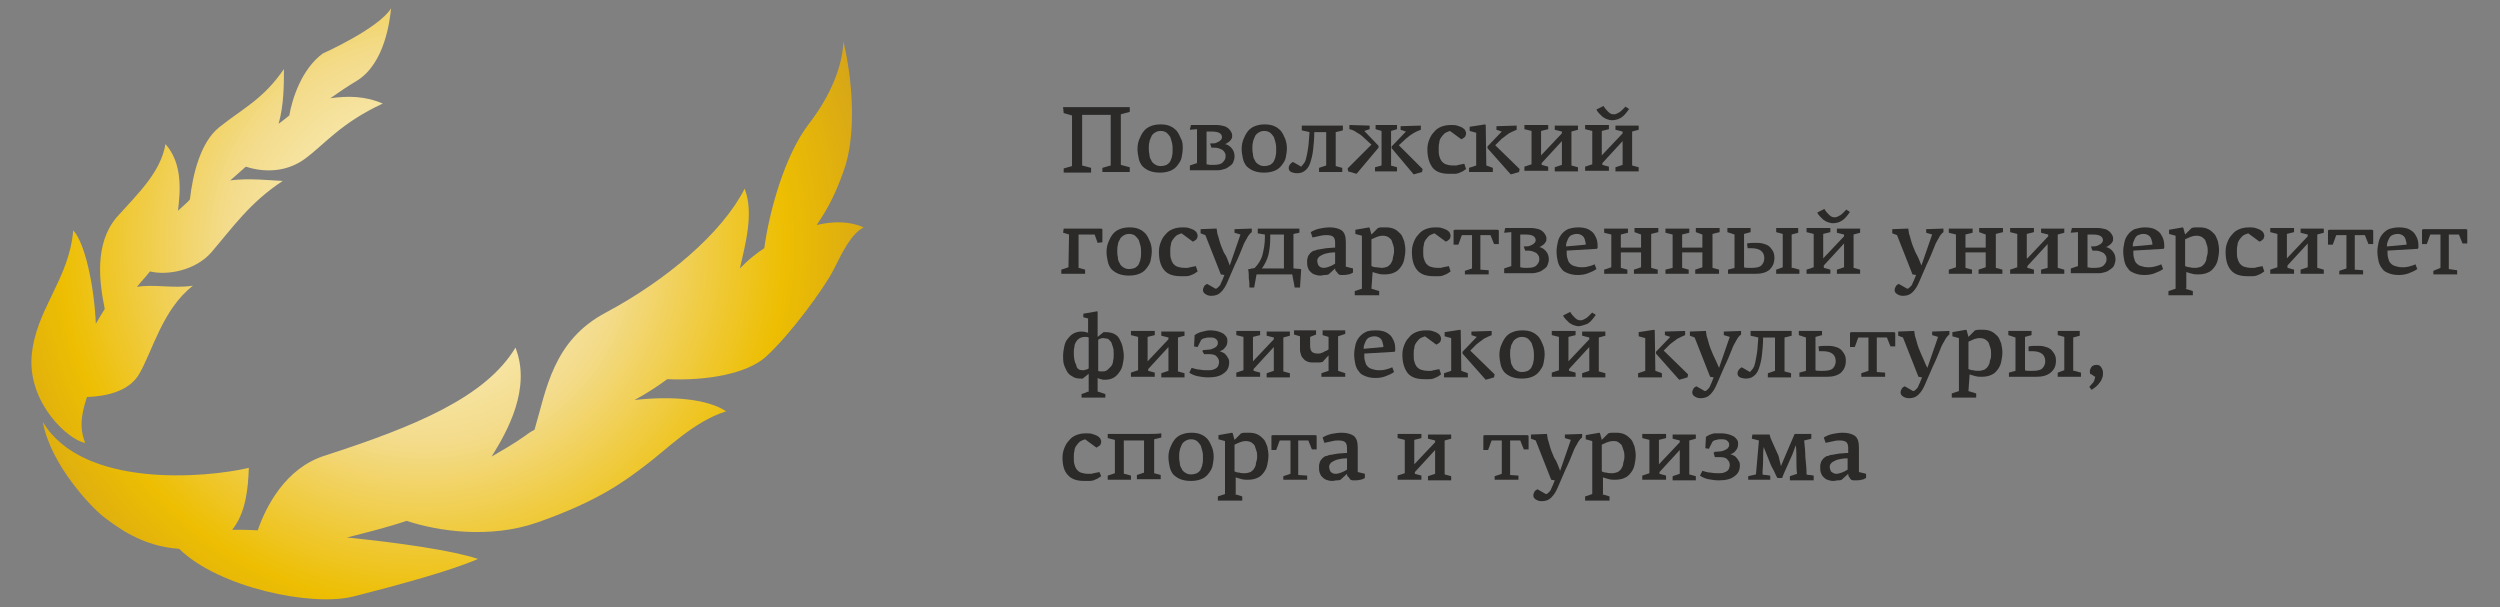 <?xml version="1.0" encoding="UTF-8"?> <svg xmlns="http://www.w3.org/2000/svg" xmlns:xlink="http://www.w3.org/1999/xlink" id="Layer_1" x="0px" y="0px" viewBox="0 0 420 102" style="enable-background:new 0 0 420 102;" xml:space="preserve"><rect x="0" y="0" width="420" height="102" fill="#808080" stroke="none"/> <style type="text/css"> .st0{fill:url(#SVGID_1_);} .st1{fill:#2B2A29;} </style> <g> <radialGradient id="SVGID_1_" cx="-93.911" cy="444.185" r="0.975" gradientTransform="matrix(90.574 0 0 -90.321 8576.942 40160.367)" gradientUnits="userSpaceOnUse"> <stop offset="0" style="stop-color:#FEF9D4"></stop> <stop offset="0.212" style="stop-color:#F8E9AF"></stop> <stop offset="0.38" style="stop-color:#F3DB8A"></stop> <stop offset="0.69" style="stop-color:#EDBE02"></stop> <stop offset="1" style="stop-color:#C99725"></stop> </radialGradient> <path class="st0" d="M64.3,17.4c-7.1,3.3-9.7,6.8-13.1,9.3c-2.9,2.1-6.5,2.4-9.9,1.3c-0.8,0.7-1.7,1.5-2.6,2.3 c3.2-0.4,6.6,0,8.8,0.1c-5.5,3.6-8.4,7.8-12,12c-2.7,3.1-7.5,3.9-10.3,3.2c-0.7,0.9-1.5,1.7-2.2,2.6c2.8-0.5,6,0.3,9.4-0.2 c-5.1,4-6.7,10.8-9,14.8c-1.7,3-5.7,3.8-8.8,3.9c-1.4,4.3-0.9,6-0.3,7.7c-2.7-0.4-9.5-6.5-9-14.4c0.6-8,6.3-12.9,7-21.3 c1.9,2,3.5,9,3.8,15.7c0.5-0.9,1-1.7,1.5-2.5c-0.9-4.4-1.8-10.9,2-15.4C23,32.7,27,29,27.8,24.2c2.9,3.3,2.5,7.9,2.1,11.2 c1-0.9,1.8-1.6,2-1.9c0.5-4.3,1.8-9.6,4.9-12.1c4-3.2,7.4-4.7,10.9-9.8c0,2.5,0,6.1-0.9,9.2c0.7-0.5,1.3-1,1.8-1.4 c0.5-2.9,2.1-7.8,5.6-10.4c0,0,9.4-4.2,11.5-7.6c-0.2,1.9-1,9.3-5.8,12.2c-1.5,0.9-3,1.9-4.4,2.9C58.4,16.1,61.3,16.1,64.3,17.4 L64.3,17.4z M137.2,37.8c1.7-2.5,3.1-5,4.5-9c2.2-5.9,1.6-15.1,0-21.8c-0.1,2.6-1.1,7.7-5.8,13.8c-4.1,5.3-6.7,14.9-7.5,20.9 c-0.6,0.4-1.2,0.8-1.8,1.3c-0.9,0.7-1.6,1.4-2.3,2.1c0.9-4,2.4-9.3,0.8-13.4c-3.8,7.5-13.2,15.4-23.3,20.8 c-8.9,4.7-10,12.9-12,19.7c-0.6,0.3-1.2,0.7-1.7,1.1c-1.7,1.2-3.6,2.3-5.5,3.4c2.6-4.2,6.7-11.4,4-18.3c-5,8.3-16.7,13.2-32.2,18.2 c-6.4,2.1-9.7,8.4-11.1,12.5c-1.6-0.1-3-0.1-4.3-0.1c2.3-2.8,2.7-7,2.8-10.4c-7.2,1.7-27.9,3.5-34.6-7.7c1.3,7.2,8.2,14.4,10.3,16 c1.9,1.4,6.2,4.9,12.6,5.3c6.6,6.5,22.3,9.8,29.3,8c7.9-2,16.6-4.4,20.9-6.3c-4.2-1.4-13.1-2.7-22-3.6c3.1-0.8,6.8-1.7,10-2.8 c5.4,1.8,14.1,3,21.9,0.3c10.3-3.6,14.8-7,18.2-9.6c3.4-2.5,8.1-7.4,13.6-9.1c-3.2-2.1-9.1-2.6-15.4-1.9c1.7-0.9,3.6-2.1,5.5-3.5 c6.6,0.3,13.3-0.9,16.5-3.7c4.1-3.7,9.8-11.5,11.4-14.6c1.6-3.2,3-6.1,5.1-7.2C142.9,37.2,140.2,37.1,137.2,37.8L137.2,37.8z"></path> <path class="st1" d="M178.6,18c1,0,1.9,0,2.8,0c0.9,0,1.9,0,2.8,0c0.9,0,1.9,0,2.8,0c0.9,0,1.9,0,2.8,0l0,0.8l-1.5,0.4v8.5l1.5,0.4 l0,0.8h-4.6l0-0.7l1.4-0.4v-8.5h-4.8v8.5l1.5,0.4l0,0.8h-4.6l0-0.7l1.4-0.4v-8.5l-1.4-0.4L178.6,18L178.6,18z"></path> <path class="st1" d="M198.7,24.9c0,0.5-0.1,1.1-0.2,1.6c-0.1,0.5-0.4,0.9-0.7,1.3c-0.3,0.4-0.7,0.7-1.2,0.9 c-0.5,0.2-1.1,0.3-1.7,0.3c-0.7,0-1.3-0.1-1.8-0.3s-0.9-0.5-1.2-0.8c-0.3-0.4-0.5-0.8-0.6-1.3c-0.1-0.5-0.2-1-0.2-1.6 c0-0.6,0.1-1.1,0.3-1.6c0.2-0.5,0.4-0.9,0.7-1.3c0.3-0.4,0.7-0.7,1.2-0.9c0.5-0.2,1-0.3,1.7-0.3s1.2,0.1,1.6,0.3 c0.5,0.2,0.8,0.5,1.1,0.8c0.3,0.4,0.5,0.8,0.7,1.3C198.7,23.8,198.7,24.4,198.7,24.9L198.7,24.9z M193,24.8c0,0.4,0,0.7,0.1,1.1 c0,0.4,0.1,0.7,0.3,1c0.1,0.3,0.3,0.5,0.6,0.7c0.3,0.2,0.6,0.3,1,0.3c0.4,0,0.7-0.1,1-0.2c0.3-0.2,0.5-0.4,0.6-0.6 c0.1-0.3,0.3-0.6,0.3-0.9c0.1-0.3,0.1-0.7,0.1-1c0-0.4,0-0.8-0.1-1.2c-0.1-0.4-0.2-0.7-0.3-1c-0.2-0.3-0.4-0.5-0.6-0.7 c-0.3-0.2-0.6-0.3-1-0.3c-0.4,0-0.7,0.1-1,0.3c-0.3,0.2-0.5,0.4-0.6,0.7c-0.1,0.3-0.3,0.6-0.3,0.9C193,24.2,193,24.5,193,24.8 L193,24.8z"></path> <path class="st1" d="M199.9,21.8c0-0.1,0-0.2,0.1-0.4c0-0.1,0-0.2,0.1-0.4c0.1,0,0.3,0,0.5,0c0.2,0,0.4,0,0.6,0c0.2,0,0.4,0,0.6,0 c0.2,0,0.3,0,0.5,0c0.1,0,0.3,0,0.4,0c0.1,0,0.3,0,0.4,0c0.1,0,0.3,0,0.5,0c0.2,0,0.4,0,0.7,0c0.6,0,1,0.1,1.4,0.2 c0.3,0.1,0.6,0.3,0.8,0.5c0.2,0.2,0.3,0.4,0.4,0.6c0.1,0.2,0.1,0.4,0.1,0.5c0,0.2,0,0.4-0.1,0.5c-0.1,0.2-0.2,0.3-0.3,0.4 c-0.1,0.1-0.2,0.2-0.4,0.3c-0.1,0.1-0.3,0.2-0.4,0.2v0c0.5,0.1,0.9,0.4,1.2,0.8c0.3,0.4,0.4,0.8,0.4,1.3c0,0.3-0.1,0.7-0.2,0.9 c-0.1,0.3-0.3,0.5-0.6,0.7c-0.3,0.2-0.5,0.4-0.9,0.5c-0.3,0.1-0.7,0.2-1.1,0.2c-0.3,0-0.6,0-0.8,0c-0.2,0-0.4,0-0.6,0s-0.3,0-0.4,0 c-0.1,0-0.2,0-0.4,0c-0.6,0-1.1,0-1.5,0c-0.4,0-0.7,0-1,0c0-0.1,0-0.2,0-0.4c0-0.1,0-0.2,0-0.4c0.2-0.1,0.4-0.1,0.6-0.2 c0.2-0.1,0.4-0.1,0.6-0.2v-5.7L199.9,21.8L199.9,21.8z M203.3,24.1c0.4,0,0.8,0,1-0.1c0.3-0.1,0.4-0.2,0.6-0.3 c0.1-0.1,0.2-0.2,0.3-0.3c0-0.1,0.1-0.2,0.1-0.3c0-0.7-0.6-1-1.7-1c-0.1,0-0.2,0-0.4,0c-0.2,0-0.4,0-0.5,0v5.5 c0.2,0,0.4,0.1,0.6,0.1c0.2,0,0.4,0,0.6,0c0.7,0,1.2-0.1,1.5-0.4c0.3-0.3,0.5-0.6,0.5-1c0-0.2,0-0.4-0.1-0.6 c-0.1-0.2-0.2-0.3-0.4-0.5c-0.2-0.1-0.4-0.2-0.7-0.3c-0.3-0.1-0.7-0.1-1.2-0.1c0-0.1,0-0.2-0.1-0.3c0-0.1,0-0.2-0.1-0.3L203.3,24.1 z"></path> <path class="st1" d="M216.2,24.9c0,0.5-0.1,1.1-0.2,1.6c-0.1,0.5-0.4,0.9-0.7,1.3c-0.3,0.4-0.7,0.7-1.2,0.9 c-0.5,0.2-1.1,0.3-1.7,0.3c-0.7,0-1.3-0.1-1.8-0.3s-0.9-0.5-1.2-0.8c-0.3-0.4-0.5-0.8-0.6-1.3c-0.1-0.5-0.2-1-0.2-1.6 c0-0.6,0.1-1.1,0.3-1.6c0.2-0.5,0.4-0.9,0.7-1.3c0.3-0.4,0.7-0.7,1.2-0.9c0.5-0.2,1-0.3,1.7-0.3c0.6,0,1.2,0.1,1.6,0.3 c0.5,0.2,0.8,0.5,1.1,0.8c0.3,0.4,0.5,0.8,0.7,1.3C216.1,23.8,216.2,24.4,216.2,24.9L216.2,24.9z M210.4,24.8c0,0.4,0,0.7,0.1,1.1 c0,0.4,0.1,0.7,0.3,1c0.1,0.3,0.3,0.5,0.6,0.7c0.3,0.2,0.6,0.3,1,0.3c0.4,0,0.7-0.1,1-0.2c0.3-0.2,0.5-0.4,0.6-0.6 c0.1-0.3,0.3-0.6,0.3-0.9c0.1-0.3,0.1-0.7,0.1-1c0-0.4,0-0.8-0.1-1.2c-0.1-0.4-0.2-0.7-0.3-1c-0.2-0.3-0.4-0.5-0.6-0.7 c-0.3-0.2-0.6-0.3-1-0.3c-0.4,0-0.7,0.1-1,0.3c-0.3,0.2-0.5,0.4-0.6,0.7c-0.1,0.3-0.3,0.6-0.3,0.9 C210.4,24.2,210.4,24.5,210.4,24.8L210.4,24.8z"></path> <path class="st1" d="M222,21.1c0.4,0,0.7,0,1,0c0.3,0,0.6,0,0.8,0c0.3,0,0.6,0,0.8,0c0.3,0,0.6,0,1,0l0,0.8l-1.2,0.3v5.7l1.1,0.3 l0,0.7h-3.9l0-0.7l1.2-0.4v-5.6h-2c0,1.1-0.1,2.1-0.2,3c-0.1,0.9-0.3,1.6-0.5,2.2c-0.2,0.6-0.5,1-0.9,1.3c-0.4,0.3-0.8,0.4-1.3,0.4 c-0.4,0-0.7-0.1-1-0.2c-0.3-0.2-0.4-0.4-0.4-0.7c0-0.3,0.2-0.7,0.7-1l1.4,0.8c0.2-0.2,0.3-0.4,0.5-0.6c0.2-0.3,0.3-0.6,0.4-1.1 c0.1-0.4,0.2-1,0.3-1.7c0.1-0.7,0.1-1.5,0.2-2.4l-1.3-0.3l0-0.8c0.4,0,0.7,0,0.9,0c0.3,0,0.5,0,0.7,0c0.2,0,0.5,0,0.7,0 S221.6,21.1,222,21.1L222,21.1z"></path> <path class="st1" d="M233.6,27.8l1.1,0.3l0,0.7h-3.7l0-0.7l1.1-0.3V22l-1-0.3l0-0.7h3.6l0,0.7l-1,0.3V27.8L233.6,27.8z M227.9,29.2 l-1.4-0.4l-0.1-0.5l4-4l-1.2-1.1c-0.4-0.4-0.8-0.7-1.2-0.9c-0.4-0.3-0.8-0.5-1.3-0.6V21l3.4,0.1v0.6l-0.9,0.3l2.4,2.5v0.3 L227.9,29.2L227.9,29.2z M233.8,24.9v-0.3l2.4-2.5l-0.9-0.3v-0.6l3.4-0.1v0.7c-0.9,0.3-1.7,0.8-2.5,1.5l-1.2,1.1l4,4l-0.1,0.5 l-1.4,0.4L233.8,24.9L233.8,24.9z"></path> <path class="st1" d="M239.8,25.1c0-0.6,0.1-1.1,0.3-1.6c0.2-0.5,0.4-0.9,0.8-1.3c0.3-0.4,0.7-0.7,1.2-0.9c0.5-0.2,1-0.3,1.7-0.3 c0.3,0,0.7,0,1,0.1c0.3,0.1,0.6,0.2,0.8,0.3c0.2,0.1,0.4,0.3,0.5,0.4c0.1,0.2,0.2,0.4,0.2,0.6c0,0.2-0.1,0.5-0.2,0.6 c-0.2,0.2-0.4,0.3-0.6,0.4l-1.9-1.4c-0.3,0.1-0.6,0.2-0.9,0.4c-0.2,0.2-0.4,0.4-0.6,0.7c-0.2,0.3-0.3,0.6-0.3,0.9 c-0.1,0.3-0.1,0.6-0.1,1c0,0.5,0,0.9,0.1,1.2c0.1,0.4,0.2,0.6,0.4,0.9c0.2,0.2,0.4,0.4,0.7,0.5c0.3,0.1,0.7,0.2,1.2,0.2 c0.1,0,0.3,0,0.4,0c0.2,0,0.3,0,0.5-0.1c0.2,0,0.4-0.1,0.5-0.1c0.2,0,0.4-0.1,0.5-0.1l0.3,0.9c-0.2,0.1-0.4,0.3-0.6,0.4 c-0.2,0.1-0.5,0.2-0.7,0.3c-0.3,0.1-0.5,0.1-0.8,0.1c-0.3,0-0.5,0-0.7,0c-1.3,0-2.2-0.3-2.8-1C240.1,27.4,239.8,26.4,239.8,25.1 L239.8,25.1z"></path> <path class="st1" d="M249.7,27.8l1.1,0.4l0,0.7h-4l0-0.7l1.2-0.4c0,0,0-0.2,0-0.5c0-0.3,0-0.6,0-1c0-0.4,0-0.8,0-1.2 c0-0.4,0-0.9,0-1.3c0-0.4,0-0.7,0-1c0-0.3,0-0.5,0-0.5l-1.1-0.3v-0.7l2.6-0.4l0.1,0.1L249.7,27.8L249.7,27.8z M249.9,24.9v-0.3 l2.4-2.5l-0.9-0.3l0-0.6l3.4-0.1v0.7c-0.5,0.2-0.9,0.4-1.3,0.6c-0.4,0.3-0.8,0.6-1.2,0.9l-1.1,1.1l4.1,4l-0.1,0.5l-1.4,0.4 L249.9,24.9L249.9,24.9z"></path> <path class="st1" d="M258.9,26.1l3.5-3.7v-0.3l-1.2-0.3l0-0.7h3.9l0,0.7l-1.1,0.3v5.7l1.1,0.3l0,0.7h-3.9l0-0.7l1.2-0.4v-4 l-3.4,3.7v0.3l1.1,0.3l0,0.7h-4l0-0.7l1.2-0.4v-5.6l-1.2-0.3l0-0.7h4l0,0.7l-1.2,0.3V26.1z"></path> <path class="st1" d="M269.1,26.1l3.5-3.7v-0.3l-1.2-0.3l0-0.7h3.9l0,0.7l-1.1,0.3v5.7l1.1,0.3l0,0.7h-3.9l0-0.7l1.2-0.4v-4 l-3.4,3.7v0.3l1.1,0.3l0,0.7h-4l0-0.7l1.2-0.4v-5.6l-1.2-0.3l0-0.7h4l0,0.7l-1.2,0.3V26.1L269.1,26.1z M270.8,20.2 c-0.3,0-0.6-0.1-0.9-0.2c-0.3-0.1-0.5-0.3-0.7-0.4c-0.2-0.2-0.4-0.4-0.6-0.6c-0.2-0.2-0.3-0.4-0.4-0.6c0,0,0,0,0,0 c0.2-0.1,0.4-0.2,0.6-0.3c0.2-0.1,0.4-0.2,0.6-0.3c0.2,0.4,0.5,0.7,0.8,1c0.3,0.3,0.6,0.4,0.8,0.4c0.1,0,0.2,0,0.3,0 c0.1,0,0.3-0.1,0.5-0.2c0.2-0.1,0.4-0.2,0.6-0.4s0.4-0.4,0.7-0.7c0.1,0.1,0.2,0.2,0.3,0.2c0.1,0.1,0.2,0.2,0.3,0.2 c-0.5,0.7-0.9,1.2-1.4,1.5S271.2,20.2,270.8,20.2L270.8,20.2z"></path> <path class="st1" d="M179.6,39.4l-1-0.3l0.1-0.7c0.2,0,0.5,0,0.8,0c0.3,0,0.6,0,0.9,0c0.3,0,0.6,0,0.9,0c0.3,0,0.5,0,0.7,0 c0.3,0,0.5,0,0.8,0c0.2,0,0.5,0,0.7,0c0.2,0,0.5,0,0.7,0c0.2,0,0.5,0,0.8,0l0.2,0.1l0,2.2l-0.8,0.1l-0.5-1.4c-0.5,0-0.8,0-1.2,0 c-0.3,0-0.6,0-0.8,0c-0.2,0-0.3,0-0.4,0c-0.1,0-0.2,0-0.3,0V45l1.1,0.3l0,0.7h-4l0-0.7l1.2-0.4L179.6,39.4L179.6,39.4z"></path> <path class="st1" d="M193.5,42.2c0,0.5-0.1,1.1-0.2,1.6c-0.1,0.5-0.4,0.9-0.7,1.3c-0.3,0.4-0.7,0.7-1.2,0.9 c-0.5,0.2-1.1,0.3-1.7,0.3c-0.7,0-1.3-0.1-1.8-0.3c-0.5-0.2-0.9-0.5-1.2-0.8c-0.3-0.4-0.5-0.8-0.6-1.3c-0.1-0.5-0.2-1-0.2-1.6 c0-0.6,0.1-1.1,0.3-1.6c0.2-0.5,0.4-0.9,0.7-1.3c0.3-0.4,0.7-0.7,1.2-0.9c0.5-0.2,1-0.3,1.7-0.3c0.6,0,1.2,0.1,1.6,0.3 c0.5,0.2,0.8,0.5,1.1,0.8c0.3,0.4,0.5,0.8,0.7,1.3C193.4,41.1,193.5,41.6,193.5,42.2L193.5,42.2z M187.7,42.1c0,0.4,0,0.7,0.1,1.1 c0,0.4,0.1,0.7,0.3,1c0.1,0.3,0.3,0.5,0.6,0.7c0.3,0.2,0.6,0.3,1,0.3c0.4,0,0.7-0.1,1-0.2c0.3-0.2,0.5-0.4,0.6-0.6 c0.1-0.3,0.3-0.6,0.3-0.9c0.1-0.3,0.1-0.7,0.1-1c0-0.4,0-0.8-0.1-1.2c-0.1-0.4-0.2-0.7-0.3-1c-0.2-0.3-0.4-0.5-0.6-0.7 c-0.3-0.2-0.6-0.3-1-0.3c-0.4,0-0.7,0.1-1,0.3c-0.3,0.2-0.5,0.4-0.6,0.7c-0.2,0.3-0.3,0.6-0.3,0.9 C187.7,41.4,187.7,41.8,187.7,42.1L187.7,42.1z"></path> <path class="st1" d="M194.7,42.3c0-0.6,0.1-1.1,0.3-1.6c0.2-0.5,0.4-0.9,0.8-1.3c0.3-0.4,0.7-0.7,1.2-0.9c0.5-0.2,1-0.3,1.7-0.3 c0.3,0,0.7,0,1,0.1c0.3,0.1,0.6,0.2,0.8,0.3c0.2,0.1,0.4,0.3,0.5,0.4c0.1,0.2,0.2,0.4,0.2,0.6c0,0.2-0.1,0.5-0.2,0.6 c-0.2,0.2-0.4,0.3-0.6,0.4l-1.9-1.4c-0.3,0.1-0.6,0.2-0.9,0.4c-0.2,0.2-0.4,0.4-0.6,0.7c-0.2,0.3-0.3,0.6-0.3,0.9 c-0.1,0.3-0.1,0.6-0.1,1c0,0.5,0,0.9,0.1,1.2c0.1,0.4,0.2,0.6,0.4,0.9c0.2,0.2,0.4,0.4,0.7,0.5c0.3,0.1,0.7,0.2,1.2,0.2 c0.1,0,0.3,0,0.4,0s0.3,0,0.5-0.1c0.2,0,0.4-0.1,0.5-0.1c0.2,0,0.4-0.1,0.5-0.1l0.3,0.9c-0.2,0.1-0.4,0.3-0.6,0.4 c-0.2,0.1-0.5,0.2-0.7,0.3c-0.3,0.1-0.5,0.1-0.8,0.1c-0.3,0-0.5,0-0.7,0c-1.3,0-2.2-0.3-2.8-1C195,44.7,194.7,43.7,194.7,42.3 L194.7,42.3z"></path> <path class="st1" d="M206.6,44.6c0.3-0.9,0.6-1.7,0.9-2.6c0.3-0.9,0.6-1.7,0.9-2.6l-1-0.3c0-0.1,0-0.2,0-0.3c0-0.1,0-0.2,0-0.3 l2.9-0.1c0,0.1,0,0.2,0,0.3c0,0.1,0,0.2,0,0.3c-0.3,0.2-0.6,0.6-0.8,1c-0.2,0.4-0.5,0.8-0.7,1.4c-0.4,1-0.8,2-1.3,3 c-0.4,1-0.9,2-1.3,3c-0.3,0.7-0.6,1.2-1.1,1.7c-0.4,0.4-0.9,0.6-1.6,0.6c-0.4,0-0.7-0.1-1-0.3c-0.3-0.2-0.4-0.4-0.4-0.7 c0-0.2,0.1-0.4,0.2-0.6c0.1-0.2,0.3-0.3,0.5-0.4l1.4,0.8c0.2,0,0.3-0.1,0.4-0.2c0.1-0.1,0.2-0.2,0.3-0.3c0.1-0.1,0.2-0.3,0.2-0.4 c0.1-0.1,0.1-0.3,0.2-0.4l0.4-1l-0.6-0.1c-0.4-1.1-0.9-2.2-1.3-3.3c-0.4-1.1-0.9-2.2-1.3-3.3l-0.8-0.3v-0.7l2.7-0.1 c0,0.3,0.1,0.5,0.1,0.8c0.1,0.3,0.2,0.6,0.3,1c0.2,0.8,0.5,1.5,0.8,2.2C206.1,43.1,206.3,43.8,206.6,44.6L206.6,44.6L206.6,44.6z"></path> <path class="st1" d="M217.4,45.1l1.1,0.1l0.1,0.1c0,0.5-0.1,1-0.1,1.5c0,0.5-0.1,1-0.1,1.5h-0.9c-0.1-0.4-0.1-0.8-0.2-1.1 c-0.1-0.4-0.1-0.7-0.2-1.1h-6l-0.4,2.2h-0.8c0-0.5,0-1-0.1-1.5c0-0.5,0-1-0.1-1.5c0,0,0-0.1,0.1-0.1c0.2,0,0.3,0,0.5-0.1 c0.2,0,0.3,0,0.5-0.1c0.6-0.6,1.1-1.4,1.3-2.2c0.2-0.8,0.4-1.8,0.4-2.8c0-0.1,0-0.2,0-0.3c0-0.1,0-0.2,0-0.3 c-0.2,0-0.4-0.1-0.6-0.1c-0.2,0-0.4-0.1-0.6-0.1c0-0.1,0-0.2,0-0.4c0-0.1,0-0.3,0-0.4c0.4,0,0.7,0,0.9,0c0.3,0,0.5,0,0.7,0 c0.2,0,0.5,0,0.7,0c0.3,0,0.6,0,0.9,0c0.3,0,0.7,0,1,0c0.3,0,0.6,0,0.9,0c0.3,0,0.6,0,0.9,0c0.3,0,0.6,0,1,0l0,0.7 c-0.2,0-0.3,0.1-0.5,0.1c-0.2,0-0.3,0.1-0.5,0.1V45.1L217.4,45.1z M213.4,39.4V40c0,1-0.1,1.9-0.3,2.8c-0.2,0.8-0.6,1.6-1.1,2.3 h3.7v-5.7H213.4z"></path> <path class="st1" d="M224.3,45.1l-1.1,1c-0.2,0.1-0.5,0.1-0.7,0.1c-0.2,0-0.4,0.1-0.7,0.1c-0.4,0-0.7-0.1-1-0.2 c-0.3-0.1-0.5-0.3-0.7-0.5c-0.2-0.2-0.3-0.4-0.4-0.7c-0.1-0.3-0.1-0.5-0.1-0.8c0-0.1,0-0.2,0-0.4c0-0.2,0.1-0.3,0.1-0.5 c0.1-0.2,0.1-0.3,0.3-0.5c0.1-0.2,0.3-0.3,0.4-0.4c0.1-0.1,0.3-0.2,0.5-0.2c0.2-0.1,0.5-0.2,0.8-0.2c0.3-0.1,0.7-0.1,1.1-0.2 c0.4,0,0.9-0.1,1.5-0.1v-0.8c0-0.5-0.1-0.8-0.3-1c-0.2-0.2-0.6-0.3-1.1-0.3c-0.3,0-0.6,0-1,0.1c-0.4,0.1-0.9,0.2-1.4,0.3l-0.3-0.9 c0.5-0.3,1-0.5,1.5-0.6c0.5-0.1,1.1-0.2,1.7-0.2c0.9,0,1.5,0.2,2,0.5c0.5,0.4,0.7,1,0.7,2v4.1l1.2,0.3v0.7 c-0.2,0.1-0.5,0.3-0.8,0.3c-0.3,0.1-0.7,0.1-0.9,0.1c-0.1,0-0.2,0-0.4,0c-0.1,0-0.2-0.1-0.3-0.1c-0.1-0.1-0.2-0.2-0.3-0.4 C224.4,45.6,224.3,45.4,224.3,45.1L224.3,45.1L224.3,45.1z M222.4,45c0.3,0,0.6-0.1,0.9-0.2c0.3-0.1,0.7-0.3,1-0.5v-1.9 c-0.7,0-1.2,0.1-1.6,0.2c-0.4,0.1-0.7,0.3-0.9,0.4c-0.2,0.1-0.3,0.3-0.4,0.4c-0.1,0.2-0.1,0.3-0.1,0.4c0,0.3,0.1,0.6,0.2,0.8 C221.8,44.9,222,45,222.4,45L222.4,45z"></path> <path class="st1" d="M230.4,48.5l1.3,0.4l0,0.7h-4.1l0-0.7l1.2-0.4l0-8.9l-1.1-0.3v-0.7l2.3-0.4l0.1,0.1l0.3,1.1l0,0l1.1-1.1 c0.3-0.1,0.5-0.1,0.7-0.1c0.2,0,0.4,0,0.7,0c0.5,0,1,0.1,1.4,0.3c0.4,0.2,0.7,0.5,1,0.8c0.3,0.3,0.4,0.8,0.6,1.2 c0.1,0.5,0.2,1,0.2,1.5c0,0.6-0.1,1.1-0.2,1.6c-0.1,0.5-0.3,0.9-0.6,1.3c-0.3,0.4-0.6,0.7-1.1,0.9c-0.4,0.2-1,0.3-1.6,0.3 c-0.3,0-0.6,0-1-0.1c-0.4-0.1-0.7-0.2-1-0.3L230.4,48.5L230.4,48.5z M234.2,42.3c0-0.3,0-0.7-0.1-1c-0.1-0.3-0.2-0.6-0.3-0.9 c-0.1-0.2-0.3-0.4-0.6-0.6c-0.2-0.1-0.5-0.2-0.9-0.2c-0.4,0-0.7,0.1-1,0.2c-0.3,0.1-0.6,0.3-0.9,0.4v4.5c0.2,0.1,0.5,0.2,0.8,0.2 s0.6,0.1,0.9,0.1c0.4,0,0.7-0.1,1-0.2c0.3-0.2,0.5-0.4,0.6-0.6c0.2-0.3,0.3-0.6,0.3-0.9C234.1,42.9,234.2,42.6,234.2,42.3 L234.2,42.3z"></path> <path class="st1" d="M237.2,42.3c0-0.6,0.1-1.1,0.3-1.6c0.2-0.5,0.4-0.9,0.8-1.3c0.3-0.4,0.7-0.7,1.2-0.9c0.5-0.2,1-0.3,1.7-0.3 c0.3,0,0.7,0,1,0.1c0.3,0.1,0.6,0.2,0.8,0.3c0.2,0.1,0.4,0.3,0.5,0.4c0.1,0.2,0.2,0.4,0.2,0.6c0,0.2-0.1,0.5-0.2,0.6 c-0.2,0.2-0.4,0.3-0.6,0.4l-1.9-1.4c-0.3,0.1-0.6,0.2-0.9,0.4c-0.2,0.2-0.4,0.4-0.6,0.7c-0.2,0.3-0.3,0.6-0.3,0.9 c-0.1,0.3-0.1,0.6-0.1,1c0,0.5,0,0.9,0.1,1.2c0.1,0.4,0.2,0.6,0.4,0.9c0.2,0.2,0.4,0.4,0.7,0.5c0.3,0.1,0.7,0.2,1.2,0.2 c0.1,0,0.3,0,0.4,0c0.2,0,0.3,0,0.5-0.1c0.2,0,0.4-0.1,0.5-0.1c0.2,0,0.4-0.1,0.5-0.1l0.3,0.9c-0.2,0.1-0.4,0.3-0.6,0.4 c-0.2,0.1-0.5,0.2-0.7,0.3c-0.3,0.1-0.5,0.1-0.8,0.1c-0.3,0-0.5,0-0.7,0c-1.3,0-2.2-0.3-2.8-1C237.5,44.7,237.2,43.7,237.2,42.3 L237.2,42.3z"></path> <path class="st1" d="M250.1,45.4l0,0.7h-4c0-0.1,0-0.2,0-0.3c0-0.1,0-0.2,0-0.3l1.2-0.4v-5.6h-1.7c-0.1,0.2-0.2,0.5-0.3,0.8 c-0.1,0.3-0.2,0.5-0.3,0.8c-0.1,0-0.3,0-0.4,0c-0.1,0-0.2,0-0.4,0c0-0.4,0-0.8,0-1.2c0-0.4,0-0.8,0-1.2l0.2-0.1c0.1,0,0.3,0,0.4,0 c0.1,0,0.3,0,0.4,0c0.5,0,0.9,0,1.4,0c0.5,0,0.9,0,1.4,0c0.5,0,1,0,1.4,0c0.5,0,0.9,0,1.4,0c0.1,0,0.3,0,0.4,0c0.1,0,0.3,0,0.4,0 l0.2,0.1l0,2.3c-0.1,0-0.2,0-0.4,0c-0.1,0-0.2,0-0.4,0l-0.6-1.5h-1.7c0,1,0,1.9,0,2.9c0,0.9,0,1.9,0,2.9L250.1,45.4L250.1,45.4z"></path> <path class="st1" d="M252.7,39.1c0-0.1,0-0.2,0.1-0.4c0-0.1,0-0.2,0.1-0.4c0.1,0,0.3,0,0.5,0c0.2,0,0.4,0,0.6,0c0.2,0,0.4,0,0.6,0 c0.2,0,0.3,0,0.5,0c0.1,0,0.3,0,0.4,0c0.1,0,0.3,0,0.4,0c0.1,0,0.3,0,0.5,0c0.2,0,0.4,0,0.7,0c0.6,0,1,0.1,1.4,0.2 c0.3,0.1,0.6,0.3,0.8,0.5c0.2,0.2,0.3,0.4,0.4,0.6c0.1,0.2,0.1,0.4,0.1,0.5c0,0.2,0,0.4-0.1,0.5c-0.1,0.2-0.2,0.3-0.3,0.4 c-0.1,0.1-0.2,0.2-0.4,0.3c-0.1,0.1-0.3,0.2-0.4,0.2v0c0.5,0.1,0.9,0.4,1.2,0.8c0.3,0.4,0.4,0.8,0.4,1.3c0,0.3-0.1,0.7-0.2,0.9 c-0.1,0.3-0.3,0.5-0.6,0.7c-0.3,0.2-0.5,0.4-0.9,0.5c-0.3,0.1-0.7,0.2-1.1,0.2c-0.3,0-0.6,0-0.8,0c-0.2,0-0.4,0-0.6,0 c-0.2,0-0.3,0-0.4,0c-0.1,0-0.2,0-0.4,0c-0.6,0-1.1,0-1.5,0c-0.4,0-0.7,0-1,0c0-0.1,0-0.2,0-0.4c0-0.1,0-0.2,0-0.4 c0.2-0.1,0.4-0.1,0.6-0.2c0.2-0.1,0.4-0.1,0.6-0.2v-5.7L252.7,39.1L252.7,39.1z M256,41.4c0.4,0,0.8,0,1-0.1 c0.3-0.1,0.4-0.2,0.6-0.3c0.1-0.1,0.2-0.2,0.3-0.3c0-0.1,0.1-0.2,0.1-0.3c0-0.7-0.6-1-1.7-1c-0.1,0-0.2,0-0.4,0c-0.2,0-0.4,0-0.5,0 v5.5c0.2,0,0.4,0.1,0.6,0.1c0.2,0,0.4,0,0.6,0c0.7,0,1.2-0.1,1.5-0.4c0.3-0.3,0.5-0.6,0.5-1c0-0.2,0-0.4-0.1-0.6 c-0.1-0.2-0.2-0.3-0.4-0.5c-0.2-0.1-0.4-0.2-0.7-0.3c-0.3-0.1-0.7-0.1-1.2-0.1c0-0.1,0-0.2-0.1-0.3c0-0.1,0-0.2-0.1-0.3L256,41.4 L256,41.4z"></path> <path class="st1" d="M265.1,38.2c0.7,0,1.3,0.1,1.7,0.3c0.4,0.2,0.8,0.5,1,0.8c0.2,0.3,0.4,0.7,0.5,1.1c0.1,0.4,0.1,0.8,0.1,1.2 l-0.1,0.2l-5.1,0.3c0,0.5,0,0.9,0.1,1.2c0.1,0.4,0.2,0.7,0.4,0.9c0.2,0.2,0.4,0.4,0.8,0.5c0.3,0.1,0.7,0.2,1.2,0.2 c0.2,0,0.6,0,1-0.1c0.4-0.1,0.8-0.2,1.2-0.4l0.3,0.8c-0.4,0.3-0.9,0.5-1.4,0.7c-0.5,0.2-1.1,0.3-1.7,0.3c-0.7,0-1.2-0.1-1.7-0.3 c-0.5-0.2-0.9-0.4-1.1-0.8c-0.3-0.3-0.5-0.8-0.6-1.2s-0.2-1-0.2-1.7c0-0.5,0.1-1,0.2-1.5c0.1-0.5,0.3-0.9,0.6-1.3 c0.3-0.4,0.7-0.7,1.1-0.9C263.7,38.4,264.3,38.2,265.1,38.2L265.1,38.2z M266.4,41.1c0-0.2,0-0.4-0.1-0.6c0-0.2-0.1-0.4-0.2-0.6 c-0.1-0.2-0.3-0.3-0.4-0.4c-0.2-0.1-0.4-0.2-0.8-0.2c-0.4,0-0.6,0.1-0.9,0.2c-0.2,0.1-0.4,0.3-0.5,0.5c-0.1,0.2-0.2,0.4-0.3,0.7 c-0.1,0.2-0.1,0.5-0.1,0.7L266.4,41.1L266.4,41.1z"></path> <path class="st1" d="M270.7,39.4l-1.2-0.3l0-0.7h4l0,0.7l-1.2,0.3v2.2h3.4v-2.2l-1.1-0.4l0-0.7h4l0,0.7l-1.2,0.3V45l1.1,0.3l0,0.7 h-4l0-0.7l1.2-0.4v-2.5h-3.4V45l1.1,0.3l0,0.7h-3.9l0-0.7l1.2-0.4V39.4z"></path> <path class="st1" d="M281,39.4l-1.2-0.3l0-0.7h4l0,0.7l-1.2,0.3v2.2h3.4v-2.2l-1.1-0.4l0-0.7h4l0,0.7l-1.2,0.3V45l1.1,0.3l0,0.7h-4 l0-0.7l1.2-0.4v-2.5h-3.4V45l1.1,0.3l0,0.7h-3.9l0-0.7L281,45V39.4z"></path> <path class="st1" d="M301.2,45l1.1,0.3l0,0.7h-3.9l0-0.7l1.1-0.4v-5.6l-1.1-0.3l0-0.7h3.7l0,0.8l-1.1,0.3V45L301.2,45z M293.5,40.9 c0.5-0.1,1-0.1,1.4-0.1c0.4,0,0.8,0,1.2,0.1c0.4,0.1,0.7,0.2,1,0.4c0.3,0.2,0.5,0.5,0.7,0.8c0.2,0.3,0.3,0.7,0.3,1.2 c0,0.9-0.3,1.5-0.8,2c-0.6,0.5-1.4,0.7-2.4,0.7c-0.4,0-0.9,0-1.3,0c-0.4,0-0.9,0-1.3,0c-0.3,0-0.6,0-0.9,0c-0.3,0-0.7,0-1.1,0 l0-0.7l1.1-0.3v-5.6l-1.2-0.4l0-0.7h3.9l0,0.7l-1.1,0.3v5.6c0.2,0.1,0.4,0.1,0.7,0.1c0.2,0,0.5,0,0.6,0c0.7,0,1.3-0.1,1.6-0.4 c0.3-0.3,0.5-0.7,0.5-1.2c0-1.1-0.7-1.7-2.2-1.7c-0.1,0-0.2,0-0.3,0c-0.1,0-0.2,0-0.3,0L293.5,40.9L293.5,40.9z"></path> <path class="st1" d="M306.3,43.4l3.5-3.7v-0.3l-1.2-0.3l0-0.7h3.9l0,0.7l-1.1,0.3V45l1.1,0.3l0,0.7h-3.9l0-0.7l1.2-0.4v-4l-3.4,3.7 V45l1.1,0.3l0,0.7h-4l0-0.7l1.2-0.4v-5.6l-1.2-0.3l0-0.7h4l0,0.7l-1.2,0.3V43.4L306.3,43.4z M307.9,37.5c-0.3,0-0.6-0.1-0.9-0.2 c-0.3-0.1-0.5-0.3-0.7-0.4c-0.2-0.2-0.4-0.4-0.6-0.6c-0.2-0.2-0.3-0.4-0.4-0.6c0,0,0,0,0,0c0.2-0.1,0.4-0.2,0.6-0.3 c0.2-0.1,0.4-0.2,0.6-0.3c0.2,0.4,0.5,0.7,0.8,1c0.3,0.3,0.6,0.4,0.8,0.4c0.1,0,0.2,0,0.3,0c0.1,0,0.3-0.1,0.5-0.2 c0.2-0.1,0.4-0.2,0.6-0.4c0.2-0.2,0.4-0.4,0.7-0.7c0.1,0.1,0.2,0.2,0.3,0.2c0.1,0.1,0.2,0.2,0.3,0.2c-0.5,0.7-0.9,1.2-1.4,1.5 C308.9,37.4,308.4,37.5,307.9,37.5L307.9,37.5z"></path> <path class="st1" d="M322.8,44.6c0.3-0.9,0.6-1.7,0.9-2.6c0.3-0.9,0.6-1.7,0.9-2.6l-1-0.3c0-0.1,0-0.2,0-0.3c0-0.1,0-0.2,0-0.3 l2.9-0.1c0,0.1,0,0.2,0,0.3c0,0.1,0,0.2,0,0.3c-0.3,0.2-0.6,0.6-0.8,1c-0.2,0.4-0.5,0.8-0.7,1.4c-0.4,1-0.8,2-1.3,3 c-0.4,1-0.9,2-1.3,3c-0.3,0.7-0.6,1.2-1.1,1.7c-0.4,0.4-0.9,0.6-1.6,0.6c-0.4,0-0.7-0.1-1-0.3c-0.3-0.2-0.4-0.4-0.4-0.7 c0-0.2,0.1-0.4,0.2-0.6c0.1-0.2,0.3-0.3,0.5-0.4l1.4,0.8c0.2,0,0.3-0.1,0.4-0.2c0.1-0.1,0.2-0.2,0.3-0.3c0.1-0.1,0.2-0.3,0.2-0.4 c0.1-0.1,0.1-0.3,0.2-0.4l0.4-1l-0.6-0.1c-0.4-1.1-0.9-2.2-1.3-3.3c-0.4-1.1-0.9-2.2-1.3-3.3l-0.8-0.3v-0.7l2.7-0.1 c0,0.3,0.1,0.5,0.1,0.8c0.1,0.3,0.2,0.6,0.3,1c0.2,0.8,0.5,1.5,0.8,2.2C322.2,43.1,322.5,43.8,322.8,44.6L322.8,44.6L322.8,44.6z"></path> <path class="st1" d="M328.6,39.4l-1.2-0.3l0-0.7h4l0,0.7l-1.2,0.3v2.2h3.4v-2.2l-1.1-0.4l0-0.7h4l0,0.7l-1.2,0.3V45l1.1,0.3l0,0.7 h-4l0-0.7l1.2-0.4v-2.5h-3.4V45l1.1,0.3l0,0.7h-3.9l0-0.7l1.2-0.4V39.4z"></path> <path class="st1" d="M340.6,43.4l3.5-3.7v-0.3l-1.2-0.3l0-0.7h3.9l0,0.7l-1.1,0.3V45l1.1,0.3l0,0.7h-3.9l0-0.7L344,45v-4l-3.4,3.7 V45l1.1,0.3l0,0.7h-4l0-0.7l1.2-0.4v-5.6l-1.2-0.3l0-0.7h4l0,0.7l-1.2,0.3V43.4z"></path> <path class="st1" d="M347.9,39.1c0-0.1,0-0.2,0.1-0.4c0-0.1,0-0.2,0.1-0.4c0.1,0,0.3,0,0.5,0c0.2,0,0.4,0,0.6,0c0.2,0,0.4,0,0.6,0 c0.2,0,0.3,0,0.5,0c0.1,0,0.3,0,0.4,0c0.1,0,0.3,0,0.4,0c0.1,0,0.3,0,0.5,0c0.2,0,0.4,0,0.7,0c0.6,0,1,0.1,1.4,0.2 c0.3,0.1,0.6,0.3,0.8,0.5c0.2,0.2,0.3,0.4,0.4,0.6c0.1,0.2,0.1,0.4,0.1,0.5c0,0.2,0,0.4-0.1,0.5c-0.1,0.2-0.2,0.3-0.3,0.4 c-0.1,0.1-0.2,0.2-0.4,0.3c-0.1,0.1-0.3,0.2-0.4,0.2v0c0.5,0.1,0.9,0.4,1.2,0.8c0.3,0.4,0.4,0.8,0.4,1.3c0,0.3-0.1,0.7-0.2,0.9 c-0.1,0.3-0.3,0.5-0.6,0.7c-0.3,0.2-0.5,0.4-0.9,0.5c-0.3,0.1-0.7,0.2-1.1,0.2c-0.3,0-0.6,0-0.8,0c-0.2,0-0.4,0-0.6,0 c-0.2,0-0.3,0-0.4,0c-0.1,0-0.2,0-0.4,0c-0.6,0-1.1,0-1.5,0c-0.4,0-0.7,0-1,0c0-0.1,0-0.2,0-0.4c0-0.1,0-0.2,0-0.4 c0.2-0.1,0.4-0.1,0.6-0.2c0.2-0.1,0.4-0.1,0.6-0.2v-5.7L347.9,39.1L347.9,39.1z M351.3,41.4c0.4,0,0.8,0,1-0.1 c0.3-0.1,0.4-0.2,0.6-0.3c0.1-0.1,0.2-0.2,0.3-0.3c0-0.1,0.1-0.2,0.1-0.3c0-0.7-0.6-1-1.7-1c-0.1,0-0.2,0-0.4,0c-0.2,0-0.4,0-0.5,0 v5.5c0.2,0,0.4,0.1,0.6,0.1c0.2,0,0.4,0,0.6,0c0.7,0,1.2-0.1,1.5-0.4c0.3-0.3,0.5-0.6,0.5-1c0-0.2,0-0.4-0.1-0.6 c-0.1-0.2-0.2-0.3-0.4-0.5c-0.2-0.1-0.4-0.2-0.7-0.3c-0.3-0.1-0.7-0.1-1.2-0.1c0-0.1,0-0.2-0.1-0.3c0-0.1,0-0.2-0.1-0.3L351.3,41.4 L351.3,41.4z"></path> <path class="st1" d="M360.3,38.2c0.7,0,1.3,0.1,1.7,0.3c0.4,0.2,0.8,0.5,1,0.8c0.2,0.3,0.4,0.7,0.5,1.1c0.1,0.4,0.1,0.8,0.1,1.2 l-0.1,0.2l-5.1,0.3c0,0.5,0,0.9,0.1,1.2c0.1,0.4,0.2,0.7,0.4,0.9c0.2,0.2,0.4,0.4,0.8,0.5c0.3,0.1,0.7,0.2,1.2,0.2 c0.2,0,0.6,0,1-0.1c0.4-0.1,0.8-0.2,1.2-0.4l0.3,0.8c-0.4,0.3-0.9,0.5-1.4,0.7c-0.5,0.2-1.1,0.3-1.7,0.3c-0.7,0-1.2-0.1-1.7-0.3 c-0.5-0.2-0.9-0.4-1.1-0.8c-0.3-0.3-0.5-0.8-0.6-1.2c-0.1-0.5-0.2-1-0.2-1.7c0-0.5,0.1-1,0.2-1.5c0.1-0.5,0.3-0.9,0.6-1.3 c0.3-0.4,0.7-0.7,1.1-0.9C359,38.4,359.6,38.2,360.3,38.2L360.3,38.2z M361.6,41.1c0-0.2,0-0.4-0.1-0.6c0-0.2-0.1-0.4-0.2-0.6 c-0.1-0.2-0.3-0.3-0.4-0.4c-0.2-0.1-0.4-0.2-0.8-0.2c-0.4,0-0.6,0.1-0.9,0.2c-0.2,0.1-0.4,0.3-0.5,0.5c-0.1,0.2-0.2,0.4-0.3,0.7 c-0.1,0.2-0.1,0.5-0.1,0.7L361.6,41.1L361.6,41.1z"></path> <path class="st1" d="M367.1,48.5l1.3,0.4l0,0.7h-4.1l0-0.7l1.2-0.4l0-8.9l-1.1-0.3v-0.7l2.3-0.4l0.1,0.1l0.3,1.1l0,0l1.1-1.1 c0.3-0.1,0.5-0.1,0.7-0.1c0.2,0,0.4,0,0.7,0c0.5,0,1,0.1,1.4,0.3c0.4,0.2,0.7,0.5,1,0.8c0.3,0.3,0.4,0.8,0.6,1.2 c0.1,0.5,0.2,1,0.2,1.5c0,0.6-0.1,1.1-0.2,1.6c-0.1,0.5-0.3,0.9-0.6,1.3c-0.3,0.4-0.6,0.7-1.1,0.9c-0.4,0.2-1,0.3-1.6,0.3 c-0.3,0-0.6,0-1-0.1c-0.4-0.1-0.7-0.2-1-0.3V48.5L367.1,48.5z M370.9,42.3c0-0.3,0-0.7-0.1-1c-0.1-0.3-0.2-0.6-0.3-0.9 c-0.1-0.2-0.3-0.4-0.6-0.6c-0.2-0.1-0.5-0.2-0.9-0.2c-0.4,0-0.7,0.1-1,0.2c-0.3,0.1-0.6,0.3-0.9,0.4v4.5c0.2,0.1,0.5,0.2,0.8,0.2 c0.3,0.1,0.6,0.1,0.9,0.1c0.4,0,0.7-0.1,1-0.2c0.3-0.2,0.5-0.4,0.6-0.6c0.2-0.3,0.3-0.6,0.3-0.9C370.8,42.9,370.9,42.6,370.9,42.3 L370.9,42.3z"></path> <path class="st1" d="M373.9,42.3c0-0.6,0.1-1.1,0.3-1.6c0.2-0.5,0.4-0.9,0.8-1.3c0.3-0.4,0.7-0.7,1.2-0.9c0.5-0.2,1-0.3,1.7-0.3 c0.3,0,0.7,0,1,0.1c0.3,0.1,0.6,0.2,0.8,0.3c0.2,0.1,0.4,0.3,0.5,0.4c0.1,0.2,0.2,0.4,0.2,0.6c0,0.2-0.1,0.5-0.2,0.6 c-0.2,0.2-0.4,0.3-0.6,0.4l-1.9-1.4c-0.3,0.1-0.6,0.2-0.9,0.4c-0.2,0.2-0.4,0.4-0.6,0.7c-0.2,0.3-0.3,0.6-0.3,0.9 c-0.1,0.3-0.1,0.6-0.1,1c0,0.5,0,0.9,0.1,1.2c0.1,0.4,0.2,0.6,0.4,0.9c0.2,0.2,0.4,0.4,0.7,0.5c0.3,0.1,0.7,0.2,1.2,0.2 c0.1,0,0.3,0,0.4,0s0.3,0,0.5-0.1c0.2,0,0.4-0.1,0.5-0.1c0.2,0,0.4-0.1,0.5-0.1l0.3,0.9c-0.2,0.1-0.4,0.3-0.6,0.4 c-0.2,0.1-0.5,0.2-0.7,0.3c-0.3,0.1-0.5,0.1-0.8,0.1c-0.3,0-0.5,0-0.7,0c-1.3,0-2.2-0.3-2.8-1C374.2,44.7,373.9,43.7,373.9,42.3 L373.9,42.3z"></path> <path class="st1" d="M384.2,43.4l3.5-3.7v-0.3l-1.2-0.3l0-0.7h3.9l0,0.7l-1.1,0.3V45l1.1,0.3l0,0.7h-3.9l0-0.7l1.2-0.4v-4l-3.4,3.7 V45l1.1,0.3l0,0.7h-4l0-0.7l1.2-0.4v-5.6l-1.2-0.3l0-0.7h4l0,0.7l-1.2,0.3V43.4z"></path> <path class="st1" d="M397,45.4l0,0.7h-4c0-0.1,0-0.2,0-0.3c0-0.1,0-0.2,0-0.3l1.2-0.4v-5.6h-1.7c-0.1,0.2-0.2,0.5-0.3,0.8 c-0.1,0.3-0.2,0.5-0.3,0.8c-0.1,0-0.3,0-0.4,0c-0.1,0-0.2,0-0.4,0c0-0.4,0-0.8,0-1.2c0-0.4,0-0.8,0-1.2l0.2-0.1c0.1,0,0.3,0,0.4,0 c0.1,0,0.3,0,0.4,0c0.5,0,0.9,0,1.4,0c0.5,0,0.9,0,1.4,0c0.5,0,1,0,1.4,0c0.5,0,0.9,0,1.4,0c0.1,0,0.3,0,0.4,0c0.1,0,0.3,0,0.4,0 l0.2,0.1l0,2.3c-0.1,0-0.2,0-0.4,0c-0.1,0-0.2,0-0.4,0l-0.6-1.5h-1.7c0,1,0,1.9,0,2.9c0,0.9,0,1.9,0,2.9L397,45.4L397,45.4z"></path> <path class="st1" d="M403,38.2c0.7,0,1.3,0.1,1.7,0.3c0.4,0.2,0.8,0.5,1,0.8c0.2,0.3,0.4,0.7,0.5,1.1c0.1,0.4,0.1,0.8,0.1,1.2 l-0.1,0.2l-5.1,0.3c0,0.5,0,0.9,0.1,1.2c0.1,0.4,0.2,0.7,0.4,0.9c0.2,0.2,0.4,0.4,0.8,0.5c0.3,0.1,0.7,0.2,1.2,0.2 c0.2,0,0.6,0,1-0.1c0.4-0.1,0.8-0.2,1.2-0.4l0.3,0.8c-0.4,0.3-0.9,0.5-1.4,0.7c-0.5,0.2-1.1,0.3-1.7,0.3c-0.7,0-1.2-0.1-1.7-0.3 c-0.5-0.2-0.9-0.4-1.1-0.8c-0.3-0.3-0.5-0.8-0.6-1.2c-0.1-0.5-0.2-1-0.2-1.7c0-0.5,0.1-1,0.2-1.5c0.1-0.5,0.3-0.9,0.6-1.3 c0.3-0.4,0.7-0.7,1.1-0.9C401.6,38.4,402.2,38.2,403,38.2L403,38.2z M404.3,41.1c0-0.2,0-0.4-0.1-0.6c0-0.2-0.1-0.4-0.2-0.6 c-0.1-0.2-0.3-0.3-0.4-0.4c-0.2-0.1-0.4-0.2-0.8-0.2c-0.4,0-0.6,0.1-0.9,0.2c-0.2,0.1-0.4,0.3-0.5,0.5c-0.1,0.2-0.2,0.4-0.3,0.7 c-0.1,0.2-0.1,0.5-0.1,0.7L404.3,41.1L404.3,41.1z"></path> <path class="st1" d="M412.8,45.4l0,0.7h-4c0-0.1,0-0.2,0-0.3c0-0.1,0-0.2,0-0.3L410,45v-5.6h-1.7c-0.1,0.2-0.2,0.5-0.3,0.8 c-0.1,0.3-0.2,0.5-0.3,0.8c-0.1,0-0.3,0-0.4,0c-0.1,0-0.2,0-0.4,0c0-0.4,0-0.8,0-1.2c0-0.4,0-0.8,0-1.2l0.2-0.1c0.1,0,0.3,0,0.4,0 c0.1,0,0.3,0,0.4,0c0.5,0,0.9,0,1.4,0c0.5,0,0.9,0,1.4,0c0.5,0,1,0,1.4,0c0.5,0,0.9,0,1.4,0c0.1,0,0.3,0,0.4,0c0.1,0,0.3,0,0.4,0 l0.2,0.1l0,2.3c-0.1,0-0.2,0-0.4,0c-0.1,0-0.2,0-0.4,0l-0.6-1.5h-1.7c0,1,0,1.9,0,2.9c0,0.9,0,1.9,0,2.9L412.8,45.4L412.8,45.4z"></path> <path class="st1" d="M184.5,65.8c0.2,0.1,0.4,0.1,0.6,0.2c0.2,0.1,0.4,0.1,0.6,0.2c0,0.1,0,0.2,0,0.3c0,0.1,0,0.2,0,0.3h-4 c0-0.1,0-0.2,0-0.3c0-0.1,0-0.2,0-0.3c0.2-0.1,0.4-0.1,0.6-0.2c0.2-0.1,0.4-0.2,0.6-0.2v-3l-1,0.8c-0.1,0-0.1,0-0.2,0 c-0.1,0-0.1,0-0.2,0c-0.5,0-1-0.1-1.4-0.4c-0.4-0.2-0.7-0.5-0.9-0.9c-0.2-0.4-0.4-0.8-0.5-1.2c-0.1-0.5-0.1-0.9-0.1-1.3 c0-0.6,0.1-1.1,0.2-1.6c0.1-0.5,0.3-1,0.6-1.3c0.3-0.4,0.6-0.7,1-0.9c0.4-0.2,0.8-0.3,1.3-0.3c0.4,0,0.8,0.1,1.1,0.2v-2.4l-0.8-0.2 v-0.6l2.3-0.4c0.1,0,0.1,0,0.1,0.1v4.2l1-0.8c0.1,0,0.2,0,0.2,0c0.1,0,0.1,0,0.2,0c0.5,0,1,0.1,1.4,0.3c0.4,0.2,0.7,0.5,0.9,0.9 c0.2,0.4,0.4,0.8,0.5,1.3c0.1,0.5,0.2,1,0.2,1.5c0,0.5-0.1,1-0.2,1.5c-0.1,0.5-0.3,0.9-0.6,1.3c-0.3,0.4-0.6,0.7-1,0.9 c-0.4,0.2-0.8,0.3-1.4,0.3c-0.2,0-0.4,0-0.6-0.1c-0.2,0-0.4-0.1-0.6-0.2V65.8L184.5,65.8z M185.3,56.8c-0.1,0-0.3,0-0.4,0.1 c-0.2,0-0.3,0.1-0.4,0.2v5.2c0.1,0.1,0.3,0.1,0.4,0.1c0.1,0,0.2,0,0.4,0c0.3,0,0.6-0.1,0.8-0.3c0.2-0.2,0.4-0.4,0.6-0.6 c0.2-0.3,0.3-0.6,0.3-0.9c0.1-0.3,0.1-0.7,0.1-1.1c0-0.4,0-0.8-0.1-1.1c-0.1-0.3-0.2-0.6-0.3-0.9c-0.2-0.2-0.3-0.4-0.6-0.6 C185.8,56.9,185.6,56.8,185.3,56.8L185.3,56.8z M182,62.2c0.1,0,0.2,0,0.4-0.1c0.2,0,0.3-0.1,0.5-0.2c0-0.9,0-1.7,0-2.6 c0-0.9,0-1.7,0-2.6c-0.1,0-0.2-0.1-0.3-0.1c-0.1,0-0.2,0-0.3,0c-0.4,0-0.7,0.1-0.9,0.2c-0.3,0.2-0.5,0.4-0.6,0.6 c-0.2,0.3-0.3,0.6-0.3,0.9c-0.1,0.3-0.1,0.7-0.1,1c0,0.8,0.1,1.5,0.4,2C180.9,62,181.3,62.2,182,62.2L182,62.2z"></path> <path class="st1" d="M192.8,60.7l3.5-3.7v-0.3l-1.2-0.3l0-0.7h3.9l0,0.7l-1.1,0.3v5.7l1.1,0.3l0,0.7h-3.9l0-0.7l1.2-0.4v-4 l-3.4,3.7v0.3l1.1,0.3l0,0.7h-4l0-0.7l1.2-0.4v-5.6l-1.2-0.3l0-0.7h4l0,0.7l-1.2,0.3V60.7z"></path> <path class="st1" d="M203.3,55.5c0.6,0,1.1,0.1,1.4,0.2c0.4,0.1,0.7,0.3,0.9,0.4c0.2,0.2,0.4,0.4,0.5,0.6c0.1,0.2,0.1,0.4,0.1,0.6 c0,0.4-0.1,0.8-0.4,1.1c-0.2,0.3-0.5,0.5-0.9,0.6v0c0.3,0.1,0.5,0.2,0.7,0.3c0.2,0.1,0.3,0.3,0.5,0.5c0.1,0.2,0.2,0.3,0.3,0.5 c0.1,0.2,0.1,0.4,0.1,0.6c0,0.8-0.3,1.4-0.9,1.8c-0.6,0.5-1.5,0.7-2.6,0.7c-0.7,0-1.3-0.1-1.8-0.2c-0.5-0.1-1-0.3-1.4-0.6 c0.1-0.1,0.1-0.3,0.2-0.4c0.1-0.1,0.1-0.3,0.2-0.4c0.4,0.1,0.9,0.3,1.4,0.3c0.5,0.1,0.9,0.1,1.3,0.1c0.4,0,0.7,0,0.9-0.1 c0.3-0.1,0.5-0.2,0.6-0.3c0.1-0.1,0.3-0.3,0.3-0.5c0.1-0.2,0.1-0.3,0.1-0.5c0-0.3-0.1-0.6-0.4-0.9c-0.2-0.3-0.7-0.4-1.2-0.4h-0.9 L202,59c0-0.1,0-0.1,0.1-0.1c0,0,0-0.1,0.1-0.1c0.5,0,0.9-0.1,1.2-0.1c0.3-0.1,0.5-0.2,0.7-0.3c0.2-0.1,0.3-0.2,0.4-0.4 c0.1-0.1,0.1-0.3,0.1-0.4c0-0.3-0.1-0.5-0.4-0.7c-0.2-0.2-0.6-0.2-1-0.2c-0.2,0-0.5,0-0.7,0.1c-0.2,0-0.5,0.1-0.7,0.3 c-0.1,0.2-0.2,0.4-0.3,0.6c-0.1,0.2-0.2,0.4-0.3,0.6l-0.6-0.1l0.1-1.9c0.4-0.3,0.9-0.5,1.4-0.6C202.4,55.6,202.9,55.5,203.3,55.5 L203.3,55.5z"></path> <path class="st1" d="M210.5,60.7l3.5-3.7v-0.3l-1.2-0.3l0-0.7h3.9l0,0.7l-1.1,0.3v5.7l1.1,0.3l0,0.7h-3.9l0-0.7l1.2-0.4v-4 l-3.4,3.7v0.3l1.1,0.3l0,0.7h-4l0-0.7l1.2-0.4v-5.6l-1.2-0.3l0-0.7h4l0,0.7l-1.2,0.3V60.7z"></path> <path class="st1" d="M224.8,62.3c0.2,0.1,0.4,0.1,0.6,0.2c0.2,0.1,0.4,0.1,0.6,0.2c0,0.1,0,0.2,0,0.3c0,0.1,0,0.2,0,0.3h-4l0-0.6 c0.2-0.1,0.4-0.1,0.6-0.2c0.2-0.1,0.4-0.1,0.6-0.2v-2.6c0,0,0,0,0,0l-1,1.1c-0.3,0.1-0.5,0.1-0.8,0.1c-0.3,0-0.5,0-0.7,0 c-0.3,0-0.6,0-0.9-0.1c-0.3-0.1-0.5-0.2-0.7-0.4c-0.2-0.2-0.4-0.4-0.5-0.7c-0.1-0.3-0.2-0.6-0.2-1v-0.2c0-0.3,0-0.7,0-1 c0-0.3,0-0.6,0-1l-1-0.3l0-0.7h3.7l0,0.7l-1,0.4v1.5c0,0.4,0.1,0.8,0.3,1c0.2,0.2,0.6,0.3,1,0.3c0.2,0,0.4,0,0.6-0.1 c0.2-0.1,0.4-0.1,0.6-0.3c0.1,0,0.2-0.1,0.3-0.1c0.1-0.1,0.2-0.1,0.3-0.2c0-0.2,0-0.3,0-0.4c0-0.1,0-0.3,0-0.4c0-0.2,0-0.3,0-0.5 c0-0.2,0-0.5,0-0.8l-1-0.3c0-0.1,0-0.2,0-0.4c0-0.1,0-0.2,0-0.4h3.8c0,0.1,0,0.2,0,0.3c0,0.1,0,0.2,0,0.3l-1.2,0.4V62.3L224.8,62.3 z"></path> <path class="st1" d="M231.1,55.5c0.7,0,1.3,0.1,1.7,0.3c0.4,0.2,0.8,0.5,1,0.8c0.2,0.3,0.4,0.7,0.5,1.1c0.1,0.4,0.1,0.8,0.1,1.2 l-0.1,0.2l-5.1,0.3c0,0.5,0,0.9,0.1,1.2c0.1,0.4,0.2,0.7,0.4,0.9c0.2,0.2,0.4,0.4,0.8,0.5c0.3,0.1,0.7,0.2,1.2,0.2 c0.2,0,0.6,0,1-0.1c0.4-0.1,0.8-0.2,1.2-0.4l0.3,0.8c-0.4,0.3-0.9,0.5-1.4,0.7c-0.5,0.2-1.1,0.3-1.7,0.3c-0.7,0-1.2-0.1-1.7-0.3 c-0.5-0.2-0.9-0.4-1.1-0.8c-0.3-0.3-0.5-0.8-0.6-1.2c-0.1-0.5-0.2-1-0.2-1.7c0-0.5,0.1-1,0.2-1.5c0.1-0.5,0.3-0.9,0.6-1.3 c0.3-0.4,0.7-0.7,1.1-0.9C229.7,55.6,230.4,55.5,231.1,55.5L231.1,55.5z M232.4,58.3c0-0.2,0-0.4-0.1-0.6c0-0.2-0.1-0.4-0.2-0.6 c-0.1-0.2-0.3-0.3-0.4-0.4c-0.2-0.1-0.4-0.2-0.8-0.2c-0.4,0-0.6,0.1-0.9,0.2c-0.2,0.1-0.4,0.3-0.5,0.5c-0.1,0.2-0.2,0.4-0.3,0.7 c-0.1,0.2-0.1,0.5-0.1,0.7L232.4,58.3L232.4,58.3z"></path> <path class="st1" d="M235.6,59.6c0-0.6,0.1-1.1,0.3-1.6c0.2-0.5,0.4-0.9,0.8-1.3c0.3-0.4,0.7-0.7,1.2-0.9c0.5-0.2,1-0.3,1.7-0.3 c0.3,0,0.7,0,1,0.1c0.3,0.1,0.6,0.2,0.8,0.3c0.2,0.1,0.4,0.3,0.5,0.4c0.1,0.2,0.2,0.4,0.2,0.6c0,0.2-0.1,0.5-0.2,0.6 c-0.2,0.2-0.4,0.3-0.6,0.4l-1.9-1.4c-0.3,0.1-0.6,0.2-0.9,0.4c-0.2,0.2-0.4,0.4-0.6,0.7c-0.2,0.3-0.3,0.6-0.3,0.9 c-0.1,0.3-0.1,0.6-0.1,1c0,0.5,0,0.9,0.1,1.2c0.1,0.4,0.2,0.6,0.4,0.9c0.2,0.2,0.4,0.4,0.7,0.5c0.3,0.1,0.7,0.2,1.2,0.2 c0.1,0,0.3,0,0.4,0c0.2,0,0.3,0,0.5-0.1c0.2,0,0.4-0.1,0.5-0.1c0.2,0,0.4-0.1,0.5-0.1l0.3,0.9c-0.2,0.1-0.4,0.3-0.6,0.4 c-0.2,0.1-0.5,0.2-0.7,0.3c-0.3,0.1-0.5,0.1-0.8,0.1c-0.3,0-0.5,0-0.7,0c-1.3,0-2.2-0.3-2.8-1C235.9,61.9,235.6,60.9,235.6,59.6 L235.6,59.6z"></path> <path class="st1" d="M245.5,62.3l1.1,0.4l0,0.7h-4l0-0.7l1.2-0.4c0,0,0-0.2,0-0.5c0-0.3,0-0.6,0-1c0-0.4,0-0.8,0-1.2 c0-0.4,0-0.9,0-1.3s0-0.7,0-1c0-0.3,0-0.5,0-0.5l-1.1-0.3v-0.7l2.6-0.4l0.1,0.1L245.5,62.3L245.5,62.3z M245.7,59.4v-0.3l2.4-2.5 l-0.9-0.3l0-0.6l3.4-0.1v0.7c-0.5,0.2-0.9,0.4-1.3,0.6c-0.4,0.3-0.8,0.6-1.2,0.9l-1.1,1.1l4.1,4l-0.1,0.5l-1.4,0.4L245.7,59.4 L245.7,59.4z"></path> <path class="st1" d="M259.5,59.5c0,0.5-0.1,1.1-0.2,1.6c-0.1,0.5-0.4,0.9-0.7,1.3c-0.3,0.4-0.7,0.7-1.2,0.9 c-0.5,0.2-1.1,0.3-1.7,0.3c-0.7,0-1.3-0.1-1.8-0.3c-0.5-0.2-0.9-0.5-1.2-0.8c-0.3-0.4-0.5-0.8-0.6-1.3c-0.1-0.5-0.2-1-0.2-1.6 c0-0.6,0.1-1.1,0.3-1.6c0.2-0.5,0.4-0.9,0.7-1.3c0.3-0.4,0.7-0.7,1.2-0.9c0.5-0.2,1-0.3,1.7-0.3c0.6,0,1.2,0.1,1.6,0.3 c0.5,0.2,0.8,0.5,1.1,0.8c0.3,0.4,0.5,0.8,0.7,1.3C259.4,58.4,259.5,58.9,259.5,59.5L259.5,59.5z M253.7,59.4c0,0.4,0,0.7,0.1,1.1 c0,0.4,0.1,0.7,0.3,1c0.1,0.3,0.3,0.5,0.6,0.7c0.3,0.2,0.6,0.3,1,0.3c0.4,0,0.7-0.1,1-0.2c0.3-0.2,0.5-0.4,0.6-0.6 c0.1-0.3,0.3-0.6,0.3-0.9c0.1-0.3,0.1-0.7,0.1-1c0-0.4,0-0.8-0.1-1.2c-0.1-0.4-0.2-0.7-0.3-1c-0.2-0.3-0.4-0.5-0.6-0.7 c-0.3-0.2-0.6-0.3-1-0.3c-0.4,0-0.7,0.1-1,0.3c-0.3,0.2-0.5,0.4-0.6,0.7c-0.2,0.3-0.3,0.6-0.3,0.9C253.7,58.7,253.7,59,253.7,59.4 L253.7,59.4z"></path> <path class="st1" d="M263.5,60.7L267,57v-0.3l-1.2-0.3l0-0.7h3.9l0,0.7l-1.1,0.3v5.7l1.1,0.3l0,0.7h-3.9l0-0.7l1.2-0.4v-4l-3.4,3.7 v0.3l1.1,0.3l0,0.7h-4l0-0.7l1.2-0.4v-5.6l-1.2-0.3l0-0.7h4l0,0.7l-1.2,0.3V60.7L263.5,60.7z M265.2,54.8c-0.3,0-0.6-0.1-0.9-0.2 c-0.3-0.1-0.5-0.3-0.7-0.4c-0.2-0.2-0.4-0.4-0.6-0.6c-0.2-0.2-0.3-0.4-0.4-0.6c0,0,0,0,0,0c0.2-0.1,0.4-0.2,0.6-0.3 c0.2-0.1,0.4-0.2,0.6-0.3c0.2,0.4,0.5,0.7,0.8,1c0.3,0.3,0.6,0.4,0.8,0.4c0.1,0,0.2,0,0.3,0c0.1,0,0.3-0.1,0.5-0.2 c0.2-0.1,0.4-0.2,0.6-0.4c0.2-0.2,0.4-0.4,0.7-0.7c0.1,0.1,0.2,0.2,0.3,0.2s0.2,0.2,0.3,0.2c-0.5,0.7-0.9,1.2-1.4,1.5 C266.1,54.6,265.6,54.8,265.2,54.8L265.2,54.8z"></path> <path class="st1" d="M278.1,62.3l1.1,0.4l0,0.7h-4l0-0.7l1.2-0.4c0,0,0-0.2,0-0.5c0-0.3,0-0.6,0-1c0-0.4,0-0.8,0-1.2 c0-0.4,0-0.9,0-1.3s0-0.7,0-1c0-0.3,0-0.5,0-0.5l-1.1-0.3v-0.7l2.6-0.4l0.1,0.1L278.1,62.3L278.1,62.3z M278.2,59.4v-0.3l2.4-2.5 l-0.9-0.3l0-0.6l3.4-0.1v0.7c-0.5,0.2-0.9,0.4-1.3,0.6c-0.4,0.3-0.8,0.6-1.2,0.9l-1.1,1.1l4.1,4l-0.1,0.5l-1.4,0.4L278.2,59.4 L278.2,59.4z"></path> <path class="st1" d="M288.8,61.8c0.3-0.9,0.6-1.7,0.9-2.6c0.3-0.9,0.6-1.7,0.9-2.6l-1-0.3c0-0.1,0-0.2,0-0.3c0-0.1,0-0.2,0-0.3 l2.9-0.1c0,0.1,0,0.2,0,0.3c0,0.1,0,0.2,0,0.3c-0.3,0.2-0.6,0.6-0.8,1c-0.2,0.4-0.5,0.8-0.7,1.4c-0.4,1-0.8,2-1.3,3 c-0.4,1-0.9,2-1.3,3c-0.3,0.7-0.6,1.2-1.1,1.7c-0.4,0.4-0.9,0.6-1.6,0.6c-0.4,0-0.7-0.1-1-0.3c-0.3-0.2-0.4-0.4-0.4-0.7 c0-0.2,0.1-0.4,0.2-0.6c0.1-0.2,0.3-0.3,0.5-0.4l1.4,0.8c0.2,0,0.3-0.1,0.4-0.2c0.1-0.1,0.2-0.2,0.3-0.3c0.1-0.1,0.2-0.3,0.2-0.4 c0.1-0.1,0.1-0.3,0.2-0.4l0.4-1l-0.6-0.1c-0.4-1.1-0.9-2.2-1.3-3.3c-0.4-1.1-0.9-2.2-1.3-3.3l-0.8-0.3v-0.7l2.7-0.1 c0,0.3,0.1,0.5,0.1,0.8c0.1,0.3,0.2,0.6,0.3,1c0.2,0.8,0.5,1.5,0.8,2.2C288.2,60.4,288.5,61.1,288.8,61.8L288.8,61.8L288.8,61.8z"></path> <path class="st1" d="M297.4,55.6c0.4,0,0.7,0,1,0c0.3,0,0.6,0,0.8,0c0.3,0,0.6,0,0.8,0c0.3,0,0.6,0,1,0l0,0.8l-1.2,0.3v5.7l1.1,0.3 l0,0.7h-3.9l0-0.7l1.2-0.4v-5.6h-2c0,1.1-0.1,2.1-0.2,3c-0.1,0.9-0.3,1.6-0.5,2.2c-0.2,0.6-0.5,1-0.9,1.3c-0.4,0.3-0.8,0.4-1.3,0.4 c-0.4,0-0.7-0.1-1-0.2c-0.3-0.2-0.4-0.4-0.4-0.7c0-0.3,0.2-0.7,0.7-1l1.4,0.8c0.2-0.2,0.3-0.4,0.5-0.6c0.2-0.3,0.3-0.6,0.4-1.1 s0.2-1,0.3-1.7c0.1-0.7,0.1-1.5,0.2-2.4l-1.3-0.3l0-0.8c0.4,0,0.7,0,0.9,0c0.3,0,0.5,0,0.7,0c0.2,0,0.5,0,0.7,0 C296.7,55.6,297,55.6,297.4,55.6L297.4,55.6z"></path> <path class="st1" d="M305.5,58.2c0.5-0.1,1-0.1,1.4-0.1c0.4,0,0.8,0,1.2,0.1c0.4,0.1,0.7,0.2,1,0.4c0.3,0.2,0.5,0.5,0.7,0.8 c0.2,0.3,0.3,0.7,0.3,1.2c0,0.9-0.3,1.5-0.8,2c-0.6,0.5-1.4,0.7-2.4,0.7c-0.4,0-0.9,0-1.3,0c-0.4,0-0.9,0-1.3,0c-0.3,0-0.6,0-0.9,0 s-0.7,0-1.1,0l0-0.7l1.1-0.3v-5.6l-1.2-0.4l0-0.7h3.9l0,0.7l-1.1,0.3v5.6c0.2,0.1,0.4,0.1,0.7,0.1c0.2,0,0.5,0,0.6,0 c0.7,0,1.3-0.1,1.6-0.4c0.3-0.3,0.5-0.7,0.5-1.2c0-1.1-0.7-1.7-2.2-1.7c-0.1,0-0.2,0-0.3,0c-0.1,0-0.2,0-0.3,0L305.5,58.2 L305.5,58.2z"></path> <path class="st1" d="M316.7,62.6l0,0.7h-4c0-0.1,0-0.2,0-0.3c0-0.1,0-0.2,0-0.3l1.2-0.4v-5.6h-1.7c-0.1,0.2-0.2,0.5-0.3,0.8 c-0.1,0.3-0.2,0.5-0.3,0.8c-0.1,0-0.3,0-0.4,0c-0.1,0-0.2,0-0.4,0c0-0.4,0-0.8,0-1.2c0-0.4,0-0.8,0-1.2l0.2-0.1c0.1,0,0.3,0,0.4,0 c0.1,0,0.3,0,0.4,0c0.5,0,0.9,0,1.4,0c0.5,0,0.9,0,1.4,0c0.5,0,1,0,1.4,0c0.5,0,0.9,0,1.4,0c0.1,0,0.3,0,0.4,0c0.1,0,0.3,0,0.4,0 l0.2,0.1l0,2.3c-0.1,0-0.2,0-0.4,0c-0.1,0-0.2,0-0.4,0l-0.6-1.5h-1.7c0,1,0,1.9,0,2.9c0,0.9,0,1.9,0,2.9L316.7,62.6L316.7,62.6z"></path> <path class="st1" d="M323.8,61.8c0.3-0.9,0.6-1.7,0.9-2.6c0.3-0.9,0.6-1.7,0.9-2.6l-1-0.3c0-0.1,0-0.2,0-0.3c0-0.1,0-0.2,0-0.3 l2.9-0.1c0,0.1,0,0.2,0,0.3c0,0.1,0,0.2,0,0.3c-0.3,0.2-0.6,0.6-0.8,1c-0.2,0.4-0.5,0.8-0.7,1.4c-0.4,1-0.8,2-1.3,3 c-0.4,1-0.9,2-1.3,3c-0.3,0.7-0.6,1.2-1.1,1.7c-0.4,0.4-0.9,0.6-1.6,0.6c-0.4,0-0.7-0.1-1-0.3c-0.3-0.2-0.4-0.4-0.4-0.7 c0-0.2,0.1-0.4,0.2-0.6c0.1-0.2,0.3-0.3,0.5-0.4l1.4,0.8c0.2,0,0.3-0.1,0.4-0.2c0.1-0.1,0.2-0.2,0.3-0.3c0.1-0.1,0.2-0.3,0.2-0.4 c0.1-0.1,0.1-0.3,0.2-0.4l0.4-1l-0.6-0.1c-0.4-1.1-0.9-2.2-1.3-3.3c-0.4-1.1-0.9-2.2-1.3-3.3l-0.8-0.3v-0.7l2.7-0.1 c0,0.3,0.1,0.5,0.1,0.8c0.1,0.3,0.2,0.6,0.3,1c0.2,0.8,0.5,1.5,0.8,2.2C323.2,60.4,323.4,61.1,323.8,61.8L323.8,61.8L323.8,61.8z"></path> <path class="st1" d="M330.7,65.7l1.3,0.4l0,0.7h-4.1l0-0.7l1.2-0.4l0-8.9l-1.1-0.3v-0.7l2.3-0.4l0.1,0.1l0.3,1.1l0,0l1.1-1.1 c0.3-0.1,0.5-0.1,0.7-0.1c0.2,0,0.4,0,0.7,0c0.5,0,1,0.1,1.4,0.3c0.4,0.2,0.7,0.5,1,0.8c0.3,0.3,0.4,0.8,0.6,1.2 c0.1,0.5,0.2,1,0.2,1.5c0,0.6-0.1,1.1-0.2,1.6c-0.1,0.5-0.3,0.9-0.6,1.3c-0.3,0.4-0.6,0.7-1.1,0.9c-0.4,0.2-1,0.3-1.6,0.3 c-0.3,0-0.6,0-1-0.1c-0.4-0.1-0.7-0.2-1-0.3L330.7,65.7L330.7,65.7z M334.5,59.5c0-0.3,0-0.7-0.1-1c-0.1-0.3-0.2-0.6-0.3-0.9 c-0.1-0.2-0.3-0.4-0.6-0.6c-0.2-0.1-0.5-0.2-0.9-0.2c-0.4,0-0.7,0.1-1,0.2c-0.3,0.1-0.6,0.3-0.9,0.4V62c0.2,0.1,0.5,0.2,0.8,0.2 c0.3,0.1,0.6,0.1,0.9,0.1c0.4,0,0.7-0.1,1-0.2c0.3-0.2,0.5-0.4,0.6-0.6c0.2-0.3,0.3-0.6,0.3-0.9C334.5,60.2,334.5,59.9,334.5,59.5 L334.5,59.5z"></path> <path class="st1" d="M348.5,62.3l1.1,0.3l0,0.7h-3.9l0-0.7l1.1-0.4v-5.6l-1.1-0.3l0-0.7h3.7l0,0.8l-1.1,0.3V62.3L348.5,62.3z M340.8,58.2c0.5-0.1,1-0.1,1.4-0.1c0.4,0,0.8,0,1.2,0.1c0.4,0.1,0.7,0.2,1,0.4c0.3,0.2,0.5,0.5,0.7,0.8c0.2,0.3,0.3,0.7,0.3,1.2 c0,0.9-0.3,1.5-0.9,2c-0.6,0.5-1.4,0.7-2.4,0.7c-0.4,0-0.9,0-1.3,0c-0.4,0-0.9,0-1.3,0c-0.3,0-0.6,0-0.9,0s-0.7,0-1.1,0l0-0.7 l1.1-0.3v-5.6l-1.2-0.4l0-0.7h3.9l0,0.7l-1.1,0.3v5.6c0.2,0.1,0.4,0.1,0.7,0.1c0.2,0,0.5,0,0.6,0c0.7,0,1.3-0.1,1.6-0.4 c0.3-0.3,0.5-0.7,0.5-1.2c0-1.1-0.7-1.7-2.2-1.7c-0.1,0-0.2,0-0.3,0c-0.1,0-0.2,0-0.3,0L340.8,58.2L340.8,58.2z"></path> <path class="st1" d="M351.1,62.4c0-0.3,0.1-0.5,0.3-0.8c0.2-0.2,0.5-0.3,0.8-0.3c0.4,0,0.6,0.1,0.8,0.4c0.2,0.3,0.3,0.6,0.3,0.9 c0,0.3,0,0.6-0.1,0.8c-0.1,0.3-0.2,0.6-0.4,0.8c-0.2,0.3-0.4,0.5-0.6,0.7c-0.3,0.2-0.5,0.4-0.8,0.6l-0.4-0.5 c0.3-0.3,0.5-0.6,0.7-0.8c0.2-0.3,0.2-0.6,0.3-0.9c-0.2-0.1-0.4-0.2-0.6-0.4C351.1,62.9,351.1,62.7,351.1,62.4L351.1,62.4z"></path> <path class="st1" d="M178.5,76.9c0-0.6,0.1-1.1,0.3-1.6c0.2-0.5,0.4-0.9,0.8-1.3c0.3-0.4,0.7-0.7,1.2-0.9c0.5-0.2,1-0.3,1.7-0.3 c0.3,0,0.7,0,1,0.1c0.3,0.1,0.6,0.2,0.8,0.3c0.2,0.1,0.4,0.3,0.5,0.4c0.1,0.2,0.2,0.4,0.2,0.6c0,0.2-0.1,0.5-0.2,0.6 s-0.4,0.3-0.6,0.4l-1.9-1.4c-0.3,0.1-0.6,0.2-0.9,0.4c-0.2,0.2-0.4,0.4-0.6,0.7c-0.2,0.3-0.3,0.6-0.3,0.9c-0.1,0.3-0.1,0.6-0.1,1 c0,0.5,0,0.9,0.1,1.2c0.1,0.4,0.2,0.6,0.4,0.9c0.2,0.2,0.4,0.4,0.7,0.5c0.3,0.1,0.7,0.2,1.2,0.2c0.1,0,0.3,0,0.4,0 c0.2,0,0.3,0,0.5-0.1c0.2,0,0.4-0.1,0.5-0.1c0.2,0,0.4-0.1,0.5-0.1L185,80c-0.2,0.1-0.4,0.3-0.6,0.4c-0.2,0.1-0.5,0.2-0.7,0.3 c-0.3,0.1-0.5,0.1-0.8,0.1c-0.3,0-0.5,0-0.7,0c-1.3,0-2.2-0.3-2.8-1C178.8,79.2,178.5,78.2,178.5,76.9L178.5,76.9z"></path> <path class="st1" d="M188.9,79.6l1.1,0.3l0,0.7h-3.9l0-0.7l1.2-0.4v-5.6l-1.2-0.3l0-0.7c0.9,0,1.7,0,2.4,0s1.5,0,2.2,0 c0.8,0,1.5,0,2.2,0c0.7,0,1.5,0,2.2-0.1l0,0.7l-1.2,0.3v5.7l1.1,0.3l0,0.7h-4l0-0.7l1.2-0.4v-5.4h-3.4V79.6L188.9,79.6z"></path> <path class="st1" d="M203.9,76.7c0,0.5-0.1,1.1-0.2,1.6c-0.1,0.5-0.4,0.9-0.7,1.3c-0.3,0.4-0.7,0.7-1.2,0.9 c-0.5,0.2-1.1,0.3-1.7,0.3c-0.7,0-1.3-0.1-1.8-0.3c-0.5-0.2-0.9-0.5-1.2-0.8c-0.3-0.4-0.5-0.8-0.6-1.3c-0.1-0.5-0.2-1-0.2-1.6 c0-0.6,0.1-1.1,0.3-1.6s0.4-0.9,0.7-1.3c0.3-0.4,0.7-0.7,1.2-0.9c0.5-0.2,1-0.3,1.7-0.3c0.6,0,1.2,0.1,1.6,0.3 c0.5,0.2,0.8,0.5,1.1,0.8c0.3,0.4,0.5,0.8,0.7,1.3C203.8,75.6,203.9,76.2,203.9,76.7L203.9,76.7z M198.1,76.6c0,0.4,0,0.7,0.1,1.1 c0,0.4,0.1,0.7,0.3,1c0.1,0.3,0.3,0.5,0.6,0.7c0.3,0.2,0.6,0.3,1,0.3c0.4,0,0.7-0.1,1-0.2c0.3-0.2,0.5-0.4,0.6-0.6 c0.1-0.3,0.3-0.6,0.3-0.9c0.1-0.3,0.1-0.7,0.1-1c0-0.4,0-0.8-0.1-1.2c-0.1-0.4-0.2-0.7-0.3-1c-0.2-0.3-0.4-0.5-0.6-0.7 c-0.3-0.2-0.6-0.3-1-0.3c-0.4,0-0.7,0.1-1,0.3c-0.3,0.2-0.5,0.4-0.6,0.7c-0.1,0.3-0.3,0.6-0.3,0.9C198.1,76,198.1,76.3,198.1,76.6 L198.1,76.6z"></path> <path class="st1" d="M207.4,83l1.3,0.4l0,0.7h-4.1l0-0.7l1.2-0.4l0-8.9l-1.1-0.3v-0.7l2.3-0.4l0.1,0.1l0.3,1.1l0,0l1.1-1.1 c0.3-0.1,0.5-0.1,0.7-0.1c0.2,0,0.4,0,0.7,0c0.5,0,1,0.1,1.4,0.3c0.4,0.2,0.7,0.5,1,0.8c0.3,0.3,0.4,0.8,0.6,1.2 c0.1,0.5,0.2,1,0.2,1.5c0,0.6-0.1,1.1-0.2,1.6c-0.1,0.5-0.3,0.9-0.6,1.3c-0.3,0.4-0.6,0.7-1.1,0.9c-0.4,0.2-1,0.3-1.6,0.3 c-0.3,0-0.6,0-1-0.1c-0.4-0.1-0.7-0.2-1-0.3V83L207.4,83z M211.2,76.8c0-0.3,0-0.7-0.1-1c-0.1-0.3-0.2-0.6-0.3-0.9 c-0.1-0.2-0.3-0.4-0.6-0.6c-0.2-0.1-0.5-0.2-0.9-0.2c-0.4,0-0.7,0.1-1,0.2c-0.3,0.1-0.6,0.3-0.9,0.4v4.5c0.2,0.1,0.5,0.2,0.8,0.2 c0.3,0.1,0.6,0.1,0.9,0.1c0.4,0,0.7-0.1,1-0.2c0.3-0.2,0.5-0.4,0.6-0.6c0.2-0.3,0.3-0.6,0.3-0.9C211.1,77.5,211.2,77.1,211.2,76.8 L211.2,76.8z"></path> <path class="st1" d="M219.6,79.9l0,0.7h-4c0-0.1,0-0.2,0-0.3c0-0.1,0-0.2,0-0.3l1.2-0.4v-5.6H215c-0.1,0.2-0.2,0.5-0.3,0.8 s-0.2,0.5-0.3,0.8c-0.1,0-0.3,0-0.4,0c-0.1,0-0.2,0-0.4,0c0-0.4,0-0.8,0-1.2c0-0.4,0-0.8,0-1.2l0.2-0.1c0.1,0,0.3,0,0.4,0 s0.3,0,0.4,0c0.5,0,0.9,0,1.4,0c0.5,0,0.9,0,1.4,0c0.5,0,1,0,1.4,0c0.5,0,0.9,0,1.4,0c0.1,0,0.3,0,0.4,0c0.1,0,0.3,0,0.4,0l0.2,0.1 l0,2.3c-0.1,0-0.2,0-0.4,0c-0.1,0-0.2,0-0.4,0l-0.6-1.5h-1.7c0,1,0,1.9,0,2.9c0,0.9,0,1.9,0,2.9L219.6,79.9L219.6,79.9z"></path> <path class="st1" d="M226.3,79.6l-1.1,1c-0.2,0.1-0.5,0.1-0.7,0.1c-0.2,0-0.4,0.1-0.7,0.1c-0.4,0-0.7-0.1-1-0.2 c-0.3-0.1-0.5-0.3-0.7-0.5c-0.2-0.2-0.3-0.4-0.4-0.7c-0.1-0.3-0.1-0.5-0.1-0.8c0-0.1,0-0.2,0-0.4c0-0.2,0.1-0.3,0.1-0.5 c0.1-0.2,0.1-0.3,0.3-0.5c0.1-0.2,0.3-0.3,0.4-0.4c0.1-0.1,0.3-0.2,0.5-0.2c0.2-0.1,0.5-0.2,0.8-0.2c0.3-0.1,0.7-0.1,1.1-0.2 c0.4,0,0.9-0.1,1.5-0.1v-0.8c0-0.5-0.1-0.8-0.3-1c-0.2-0.2-0.6-0.3-1.1-0.3c-0.3,0-0.6,0-1,0.1c-0.4,0.1-0.9,0.2-1.4,0.3l-0.3-0.9 c0.5-0.3,1-0.5,1.5-0.6c0.5-0.1,1.1-0.2,1.7-0.2c0.9,0,1.5,0.2,2,0.5c0.5,0.4,0.7,1,0.7,2v4.1l1.2,0.3v0.7 c-0.2,0.1-0.5,0.3-0.8,0.3c-0.3,0.1-0.7,0.1-0.9,0.1c-0.1,0-0.2,0-0.4,0c-0.1,0-0.2-0.1-0.3-0.1c-0.1-0.1-0.2-0.2-0.3-0.4 C226.4,80.1,226.3,79.9,226.3,79.6L226.3,79.6L226.3,79.6z M224.4,79.6c0.3,0,0.6-0.1,0.9-0.2c0.3-0.1,0.7-0.3,1-0.5V77 c-0.7,0-1.2,0.1-1.6,0.2c-0.4,0.1-0.7,0.3-0.9,0.4c-0.2,0.1-0.3,0.3-0.4,0.4c-0.1,0.2-0.1,0.3-0.1,0.4c0,0.3,0.1,0.6,0.2,0.8 C223.8,79.5,224,79.6,224.4,79.6L224.4,79.6z"></path> <path class="st1" d="M237.6,78l3.5-3.7v-0.3l-1.2-0.3l0-0.7h3.9l0,0.7l-1.1,0.3v5.7l1.1,0.3l0,0.7h-3.9l0-0.7l1.2-0.4v-4l-3.4,3.7 v0.3l1.1,0.3l0,0.7h-4l0-0.7l1.2-0.4v-5.6l-1.2-0.3l0-0.7h4l0,0.7l-1.2,0.3V78z"></path> <path class="st1" d="M255.1,79.9l0,0.7h-4c0-0.1,0-0.2,0-0.3c0-0.1,0-0.2,0-0.3l1.2-0.4v-5.6h-1.7c-0.1,0.2-0.2,0.5-0.3,0.8 c-0.1,0.3-0.2,0.5-0.3,0.8c-0.1,0-0.3,0-0.4,0c-0.1,0-0.2,0-0.4,0c0-0.4,0-0.8,0-1.2c0-0.4,0-0.8,0-1.2l0.2-0.1c0.1,0,0.3,0,0.4,0 c0.1,0,0.3,0,0.4,0c0.5,0,0.9,0,1.4,0c0.5,0,0.9,0,1.4,0c0.5,0,1,0,1.4,0c0.5,0,0.9,0,1.4,0c0.1,0,0.3,0,0.4,0c0.1,0,0.3,0,0.4,0 l0.2,0.1l0,2.3c-0.1,0-0.2,0-0.4,0c-0.1,0-0.2,0-0.4,0l-0.6-1.5h-1.7c0,1,0,1.9,0,2.9c0,0.9,0,1.9,0,2.9L255.1,79.9L255.1,79.9z"></path> <path class="st1" d="M262.1,79.1c0.3-0.9,0.6-1.7,0.9-2.6c0.3-0.9,0.6-1.7,0.9-2.6l-1-0.3c0-0.1,0-0.2,0-0.3c0-0.1,0-0.2,0-0.3 l2.9-0.1c0,0.1,0,0.2,0,0.3c0,0.1,0,0.2,0,0.3c-0.3,0.2-0.6,0.6-0.8,1c-0.2,0.4-0.5,0.8-0.7,1.4c-0.4,1-0.8,2-1.3,3 c-0.4,1-0.9,2-1.3,3c-0.3,0.7-0.6,1.2-1.1,1.7c-0.4,0.4-0.9,0.6-1.6,0.6c-0.4,0-0.7-0.1-1-0.3c-0.3-0.2-0.4-0.4-0.4-0.7 c0-0.2,0.1-0.4,0.2-0.6c0.1-0.2,0.3-0.3,0.5-0.4l1.4,0.8c0.2,0,0.3-0.1,0.4-0.2c0.1-0.1,0.2-0.2,0.3-0.3c0.1-0.1,0.2-0.3,0.2-0.4 c0.1-0.1,0.1-0.3,0.2-0.4l0.4-1l-0.6-0.1c-0.4-1.1-0.9-2.2-1.3-3.3c-0.4-1.1-0.9-2.2-1.3-3.3l-0.8-0.3V73l2.7-0.1 c0,0.3,0.1,0.5,0.1,0.8c0.1,0.3,0.2,0.6,0.3,1c0.2,0.8,0.5,1.5,0.8,2.2C261.6,77.6,261.8,78.4,262.1,79.1L262.1,79.1L262.1,79.1z"></path> <path class="st1" d="M269.1,83l1.3,0.4l0,0.7h-4.1l0-0.7l1.2-0.4l0-8.9l-1.1-0.3v-0.7l2.3-0.4l0.1,0.1l0.3,1.1l0,0l1.1-1.1 c0.3-0.1,0.5-0.1,0.7-0.1c0.2,0,0.4,0,0.7,0c0.5,0,1,0.1,1.4,0.3c0.4,0.2,0.7,0.5,1,0.8c0.3,0.3,0.4,0.8,0.6,1.2 c0.1,0.5,0.2,1,0.2,1.5c0,0.6-0.1,1.1-0.2,1.6c-0.1,0.5-0.3,0.9-0.6,1.3c-0.3,0.4-0.6,0.7-1.1,0.9c-0.4,0.2-1,0.3-1.6,0.3 c-0.3,0-0.6,0-1-0.1c-0.4-0.1-0.7-0.2-1-0.3V83L269.1,83z M272.9,76.8c0-0.3,0-0.7-0.1-1c-0.1-0.3-0.2-0.6-0.3-0.9 c-0.1-0.2-0.3-0.4-0.6-0.6s-0.5-0.2-0.9-0.2c-0.4,0-0.7,0.1-1,0.2c-0.3,0.1-0.6,0.3-0.9,0.4v4.5c0.2,0.1,0.5,0.2,0.8,0.2 c0.3,0.1,0.6,0.1,0.9,0.1c0.4,0,0.7-0.1,1-0.2c0.3-0.2,0.5-0.4,0.6-0.6c0.2-0.3,0.3-0.6,0.3-0.9C272.8,77.5,272.9,77.1,272.9,76.8 L272.9,76.8z"></path> <path class="st1" d="M278.7,78l3.5-3.7v-0.3l-1.2-0.3l0-0.7h3.9l0,0.7l-1.1,0.3v5.7l1.1,0.3l0,0.7H281l0-0.7l1.2-0.4v-4l-3.4,3.7 v0.3l1.1,0.3l0,0.7h-4l0-0.7l1.2-0.4v-5.6l-1.2-0.3l0-0.7h4l0,0.7l-1.2,0.3V78z"></path> <path class="st1" d="M289.1,72.8c0.6,0,1.1,0.1,1.4,0.2c0.4,0.1,0.7,0.3,0.9,0.4c0.2,0.2,0.4,0.4,0.5,0.6c0.1,0.2,0.1,0.4,0.1,0.6 c0,0.4-0.1,0.8-0.4,1.1c-0.2,0.3-0.5,0.5-0.9,0.6v0c0.3,0.1,0.5,0.2,0.7,0.3c0.2,0.1,0.3,0.3,0.5,0.5c0.1,0.2,0.2,0.3,0.3,0.5 c0.1,0.2,0.1,0.4,0.1,0.6c0,0.8-0.3,1.4-0.9,1.8c-0.6,0.5-1.5,0.7-2.6,0.7c-0.7,0-1.3-0.1-1.8-0.2c-0.5-0.1-1-0.3-1.4-0.6 c0.1-0.1,0.1-0.3,0.2-0.4c0.1-0.1,0.1-0.3,0.2-0.4c0.4,0.1,0.9,0.3,1.4,0.3c0.5,0.1,0.9,0.1,1.3,0.1c0.4,0,0.7,0,0.9-0.1 c0.3-0.1,0.5-0.2,0.6-0.3c0.1-0.1,0.3-0.3,0.3-0.5c0.1-0.2,0.1-0.3,0.1-0.5c0-0.3-0.1-0.6-0.4-0.9c-0.2-0.3-0.7-0.4-1.2-0.4h-0.9 l-0.2-0.7c0-0.1,0-0.1,0.1-0.1c0,0,0-0.1,0.1-0.1c0.5,0,0.9-0.1,1.2-0.1c0.3-0.1,0.5-0.2,0.7-0.3c0.2-0.1,0.3-0.2,0.4-0.4 c0.1-0.1,0.1-0.3,0.1-0.4c0-0.3-0.1-0.5-0.4-0.7c-0.2-0.2-0.6-0.2-1-0.2c-0.2,0-0.5,0-0.7,0.1c-0.2,0-0.5,0.1-0.7,0.3 c-0.1,0.2-0.2,0.4-0.3,0.6c-0.1,0.2-0.2,0.4-0.3,0.6l-0.6-0.1l0.1-1.9c0.4-0.3,0.9-0.5,1.4-0.6C288.3,72.8,288.7,72.8,289.1,72.8 L289.1,72.8z"></path> <path class="st1" d="M299.2,78.3l0.8-1.9l1.5-3.5c0.1,0,0.3,0,0.6,0c0.2,0,0.5,0,0.6,0c0.2,0,0.4,0,0.7,0c0.2,0,0.5,0,0.9,0 c0,0.1,0,0.3,0,0.4c0,0.1,0,0.3,0,0.4l-1.2,0.3c0.1,1,0.2,1.9,0.2,2.8c0.1,0.9,0.2,1.9,0.2,2.9c0.2,0.1,0.4,0.1,0.6,0.1 c0.2,0,0.4,0.1,0.6,0.1c0,0.1,0,0.2,0,0.4c0,0.1,0,0.2,0,0.4h-4l0-0.7c0.2-0.1,0.4-0.1,0.6-0.2c0.2-0.1,0.4-0.1,0.6-0.2 c-0.1-0.8-0.1-1.6-0.1-2.4c0-0.8,0-1.6-0.1-2.4h0c-0.1,0.2-0.2,0.5-0.3,0.8c-0.1,0.3-0.2,0.5-0.3,0.8c-0.3,0.7-0.6,1.3-0.9,2 c-0.3,0.7-0.6,1.3-0.8,1.9h-0.8c-0.3-0.5-0.5-1.1-0.8-1.6c-0.3-0.5-0.5-1.1-0.7-1.6c-0.1-0.3-0.3-0.7-0.4-1c-0.1-0.3-0.3-0.7-0.4-1 h0c-0.1,0.7-0.1,1.5-0.1,2.3c0,0.8-0.1,1.5-0.1,2.3c0.2,0.1,0.4,0.1,0.6,0.1c0.2,0,0.4,0.1,0.7,0.1l0,0.7h-3.7c0-0.1,0-0.2,0-0.3 c0-0.1,0-0.2,0-0.3l1.3-0.3l0.5-5.7l-1.2-0.3l0.1-0.7c0.2,0,0.4,0,0.6,0c0.2,0,0.5,0,0.9,0c0.2,0,0.4,0,0.6,0c0.2,0,0.5,0,0.8,0 c0,0.1,0.1,0.3,0.1,0.4c0,0.1,0.1,0.2,0.1,0.3l1.3,2.9L299.2,78.3L299.2,78.3L299.2,78.3z"></path> <path class="st1" d="M310.5,79.6l-1.1,1c-0.2,0.1-0.5,0.1-0.7,0.1c-0.2,0-0.4,0.1-0.7,0.1c-0.4,0-0.7-0.1-1-0.2 c-0.3-0.1-0.5-0.3-0.7-0.5c-0.2-0.2-0.3-0.4-0.4-0.7c-0.1-0.3-0.1-0.5-0.1-0.8c0-0.1,0-0.2,0-0.4c0-0.2,0.1-0.3,0.1-0.5 c0.1-0.2,0.1-0.3,0.3-0.5c0.1-0.2,0.3-0.3,0.4-0.4c0.1-0.1,0.3-0.2,0.5-0.2c0.2-0.1,0.5-0.2,0.8-0.2c0.3-0.1,0.7-0.1,1.1-0.2 c0.4,0,0.9-0.1,1.5-0.1v-0.8c0-0.5-0.1-0.8-0.3-1c-0.2-0.2-0.6-0.3-1.1-0.3c-0.3,0-0.6,0-1,0.1c-0.4,0.1-0.9,0.2-1.4,0.3l-0.3-0.9 c0.5-0.3,1-0.5,1.5-0.6c0.5-0.1,1.1-0.2,1.7-0.2c0.9,0,1.5,0.2,2,0.5c0.5,0.4,0.7,1,0.7,2v4.1l1.2,0.3v0.7 c-0.2,0.1-0.5,0.3-0.8,0.3c-0.3,0.1-0.7,0.1-1,0.1c-0.1,0-0.2,0-0.4,0c-0.1,0-0.2-0.1-0.3-0.1c-0.1-0.1-0.2-0.2-0.3-0.4 C310.6,80.1,310.5,79.9,310.5,79.6L310.5,79.6L310.5,79.6z M308.5,79.6c0.3,0,0.6-0.1,0.9-0.2c0.3-0.1,0.7-0.3,1-0.5V77 c-0.7,0-1.2,0.1-1.6,0.2c-0.4,0.1-0.7,0.3-0.9,0.4c-0.2,0.1-0.3,0.3-0.4,0.4c-0.1,0.2-0.1,0.3-0.1,0.4c0,0.3,0.1,0.6,0.2,0.8 C308,79.5,308.2,79.6,308.5,79.6L308.5,79.6z"></path> </g> </svg> 